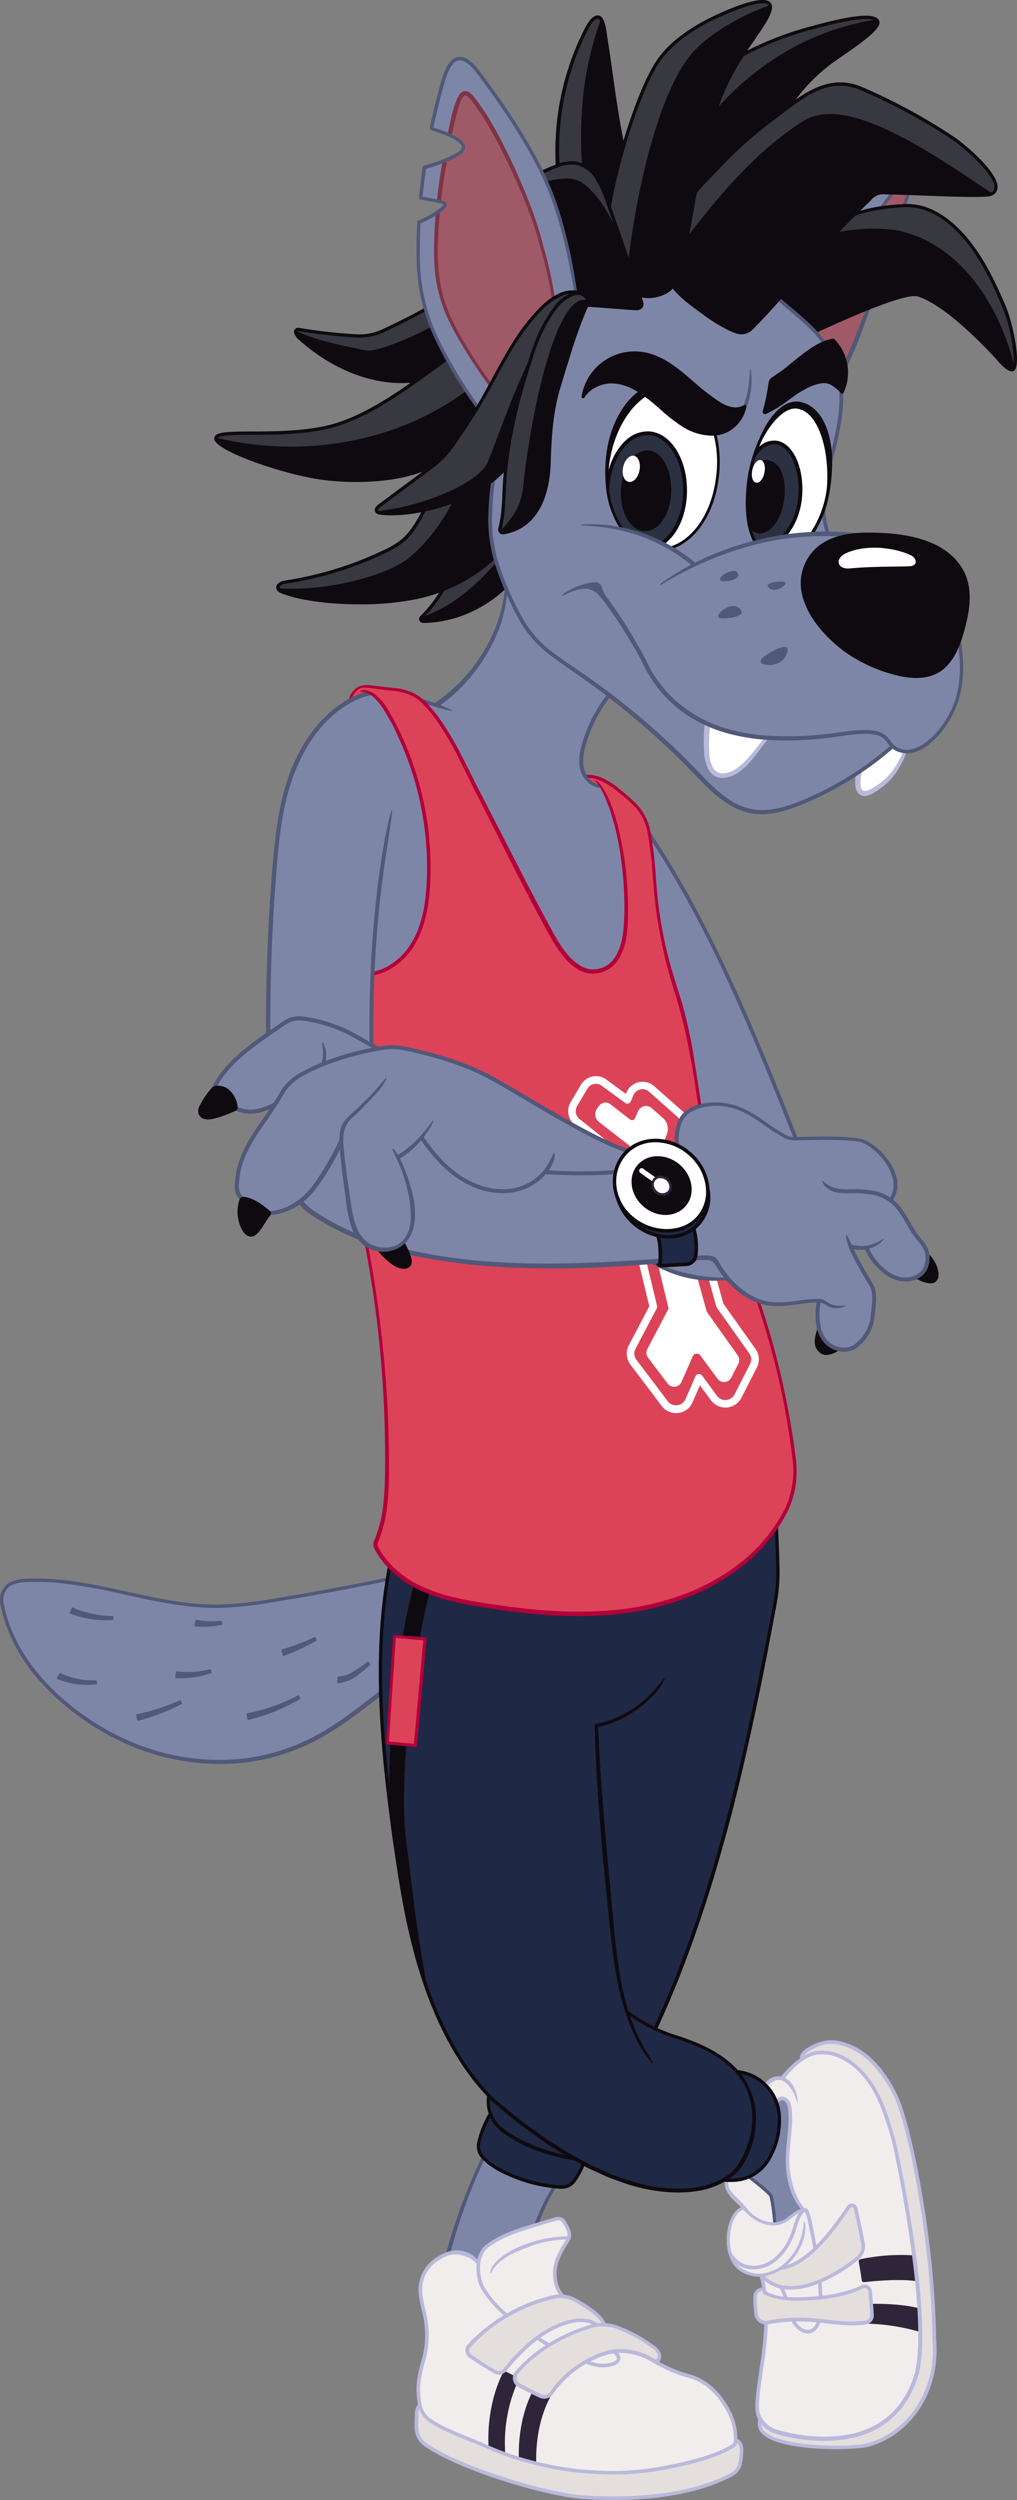 <?xml version="1.0" encoding="UTF-8"?> <svg xmlns="http://www.w3.org/2000/svg" xmlns:xlink="http://www.w3.org/1999/xlink" viewBox="0 0 400.87 984.54"><rect x="0" y="0" width="400.87" height="984.54" fill="#808080" stroke="none"/> <defs> <style>.cls-1{fill:none;}.cls-2{fill:#a05a67;}.cls-3{fill:#383841;}.cls-4{fill:#0e0a0f;}.cls-5{fill:#7e86a8;}.cls-6{fill:#1f2844;}.cls-7{fill:#dc4359;}.cls-8{fill:#fff;}.cls-9{clip-path:url(#clip-path);}.cls-10{fill:#2b3141;}.cls-11{clip-path:url(#clip-path-2);}.cls-12{fill:#f0edec;}.cls-13{fill:#2f253a;}.cls-14{fill:#e4dfdd;}.cls-15{fill:#515878;}.cls-16{fill:#bab9dc;}.cls-17{fill:#b20039;}.cls-18{fill:#7f3446;}</style> <clipPath id="clip-path"> <path class="cls-1" d="M326.75,191.27a41.67,41.67,0,0,1-6.83,19.08c-7.41.21-16.55,2-22.15,3.17-2.91-4.92-3.76-12.77-2.74-22.67,1.64-16,11.09-32.86,20-31.25S328.39,175.26,326.75,191.27Z"></path> </clipPath> <clipPath id="clip-path-2"> <path class="cls-1" d="M282.78,188.08c-1.77,14.43-9.43,25.06-18.58,27.74-2.81-2.22-14-6.35-18.86-7.34-4.75-6.55-7.16-16.48-5.83-27.34,2.21-18,13.69-31.07,25.66-29.27S285,170.11,282.78,188.08Z"></path> </clipPath> </defs> <g id="Слой_2" data-name="Слой 2"> <g id="Слой_1-2" data-name="Слой 1"> <g id="Color"> <path class="cls-2" d="M355.39,71.34a253.53,253.53,0,0,0-34.94,58.17l12.87,13.83c9.51-22.3,22.63-61,25-68.24S355.39,71.34,355.39,71.34Z"></path> <path class="cls-3" d="M308.91,45.64c4.52-8.77,11.15-15.46,18.9-21.41,2.63-2,19.18-12.36,18.22-15.59C344.64,4,324.31,9.83,321,10.7a128.81,128.81,0,0,0-28.61,11.07A166.22,166.22,0,0,0,263.28,45.1C249.28,59.35,239,95.6,239,95.6l42,13.25Z"></path> <path class="cls-4" d="M345.39,7.75c-46.68,6.89-82.46,47-91.43,92.56L281,108.85l27.88-63.21c4.52-8.77,11.15-15.46,18.9-21.41,2.63-2,19.18-12.36,18.22-15.59A1.77,1.77,0,0,0,345.39,7.75Z"></path> <path class="cls-3" d="M247.25,65.65c-4.47-19.3-5.84-34.15-8.72-52.3-.29-1.79-.79-6.07-2.52-6.57-2.1-.61-4.27,3.37-5.23,5.32A104.58,104.58,0,0,0,220,65.35s.56,42.25,9.56,46,25.75-3.5,25.5-4.5S247.25,65.65,247.25,65.65Z"></path> <path class="cls-4" d="M255,106.85c-.25-1-7.78-41.2-7.78-41.2-4.47-19.3-5.84-34.15-8.72-52.3-.23-1.41-.59-4.36-1.58-5.8-12.56,33.2-8.49,70.85,1,104.77C246.3,111.65,255.21,107.58,255,106.85Z"></path> <path class="cls-3" d="M169.6,120.82q-9.12,5-18.56,9.43a21.74,21.74,0,0,1-10.47,2,217.79,217.79,0,0,1-22.94-2.57.94.94,0,0,0-1.09,1.11,4.91,4.91,0,0,0,1.65,2.42c10.37,9.27,23.41,16.07,37.3,16.9a49,49,0,0,0,10.06-.44,144.59,144.59,0,0,0,24.23-1.6c13-2-9.75-32-9.75-32Z"></path> <path class="cls-4" d="M146.25,138a6.56,6.56,0,0,1-2.21-.07c-8.09-1.6-19.65-3.8-27.41-7.7a.93.93,0,0,0-.09.62,4.91,4.91,0,0,0,1.65,2.42c10.37,9.27,23.41,16.07,37.3,16.9a49,49,0,0,0,10.06-.44,144.59,144.59,0,0,0,24.23-1.6c9.69-1.49-.48-18.53-6.29-27.11C171.23,128.72,154.71,136.78,146.25,138Z"></path> <path class="cls-3" d="M175.28,180.1c-11,9.19-32.27,9.89-45.74,8.52-17.26-1.77-45.51-12.27-44.42-16.19s28.66.67,47.44-5.15c16.28-5,31.85-17.75,45.67-27.48l25.8-22-2,33s2,1.5-8.25,13S175.28,180.1,175.28,180.1Z"></path> <path class="cls-4" d="M202,150.85l1-15.9c-26.75,35.1-75.07,47.83-117.83,37.42,0,0,0,0,0,.06-1.09,3.92,27.16,14.42,44.42,16.19,13.47,1.37,34.74.67,45.74-8.52,0,0,8.25-4.75,18.5-16.25S202,150.85,202,150.85Z"></path> <path class="cls-3" d="M193.45,211.35a134.24,134.24,0,0,0-16.06,17.26c-4.75,6.26-9,12.06-11.26,14.5a.73.73,0,0,0,.43,1.23c9.46,1.16,27.5-6.83,32.55-13.33C197.31,227.59,192.61,212.69,193.45,211.35Z"></path> <path class="cls-4" d="M166.23,243l-.1.11a.73.73,0,0,0,.43,1.23c9.46,1.16,27.5-6.83,32.55-13.33a72.9,72.9,0,0,1-3.49-9.53C187.56,230.75,177.69,239.32,166.23,243Z"></path> <path class="cls-5" d="M86.29,632.56c-25.45.36-50-11.35-75.47-10.2A15.61,15.61,0,0,0,4,623.83,7.43,7.43,0,0,0,.8,631.51C5.12,654.94,25.12,673.59,45.54,684c22,11.22,48.19,13.57,71.29,4.2,13.42-5.45,22.78-13.35,35.41-22.9L155,621.45q-23.57,5-47.34,8.8A148.17,148.17,0,0,1,86.29,632.56Z"></path> <path class="cls-5" d="M175.28,894.18l14.31,1.48,20.89-15.85a68.34,68.34,0,0,1,11-22.83l-30.13-8.93C184.82,861.63,178.13,879.39,175.28,894.18Z"></path> <path class="cls-5" d="M376.1,242.77s-4-23.24-17.65-28.69-32-3.64-32-3.64c-3.52-9.44-1.44-20,1.09-29.7s4.93-19.73,3.7-29.72c-1.1-9-5.53-16-10.81-21.51,3.9-8.2,9.83-21.5,18.83-35.66C347.16,81.44,360,65.51,360,65.51h0a72.92,72.92,0,0,0-50.33,16.27L276.18,109c-4.26-.69-8.86-1.24-13.76-1.56-26.46-1.71-35.66,7.06-35.66,7.06a200.12,200.12,0,0,0-6-28.13,121.79,121.79,0,0,0-10.48-25.13A281,281,0,0,0,189,29.08c-6.53-8.9-11.26-8-14.27,2.59-1.63,5.69-3.28,12.07-4.72,19,6.55,1.87,17.35,6.12,10.42,10.07a58.66,58.66,0,0,1-13,5.13.28.28,0,0,0-.21.23q-.84,5.69-1.43,11.64a.28.28,0,0,0,.24.3q3,.4,5.93,1.08c3.41.79,5,1.16,1.72,3.61a38.78,38.78,0,0,1-8.62,4.79c-.25,4.68-.35,9.45-.26,14.28A77.06,77.06,0,0,0,172,133.08a172.43,172.43,0,0,0,18.48,30.19l4.82,20.58a117,117,0,0,0-2,18.37,59.81,59.81,0,0,0,2.7,20.07q1.56,4.88,3.58,9.6c-1.17,17.71-12.8,35.9-27.64,45.85-.95-.31-10.65-3.26-11.6-3.56l-11.83-1.83c-2.3.84-10.81,3.7-12.86,5-10.27,6.67-17.21,17.59-21.2,29.17-3.88,11.27-5.2,23.25-6.16,35.14q-2.64,32.71-2.5,65.56c-8.55,6-16.18,12.21-21.35,21.15,0,0,.15,1.39,2,4.19s6.64,4,6.64,4c4.9,2.16,9.33,1.26,13.85-.9.05.47.11.94.16,1.42-1.35,2-2.75,4-4.11,6-4.27,6.21-8.34,12.9-9.26,20.38-.42,3.43-1,6.31,1.66,8.57,0,0,4.76,4.33,6.63,4.95a18.47,18.47,0,0,0,3.77.8,21,21,0,0,0,12.74-4.88,19.83,19.83,0,0,0,4.46,4.21,97.4,97.4,0,0,0,18.35,9.69,11.47,11.47,0,0,0,8.54,5.24,12.34,12.34,0,0,0,5.64-.45c30.9,8.52,67.92,7.77,101.07,5.33A55.66,55.66,0,0,0,287,503.6c3.68,4.22,8.42,7.74,13.6,9.21,7.4,2.11,14.46-.73,22.11-.63l-.1,1c-3.33,19.33,9.87,20,14,17.33A16.64,16.64,0,0,0,344,518.18c.27-3.28,1-7,.23-10.17a7.6,7.6,0,0,0-.9-2.16,163,163,0,0,1-7.56-14.53l5.92.26c2.09,5.11,6.36,9.88,11.59,11.64,6.77,2.29,13.48-1.65,12.32-9.4-.49-3.25-3.08-5.27-4.94-8-2.39-3.48-4.2-7.65-7-10.83a16.22,16.22,0,0,0-2.64-2.4c6.68-9.29-6.07-22.76-12.41-23.64-8.61-1.2-17.88-.59-25.56-.54a7.19,7.19,0,0,1-1.91-.23l2.48-.12c-16.23-40.79-33.36-83.41-57.82-119.87,0,0-11.17-14.37-23.83-20.71-4.15-2.07-2.61-11.61-1.75-14.6a56.41,56.41,0,0,1,9.87-19.19,296.41,296.41,0,0,1,33.84,30.08c6.38,6.61,13.11,13.9,22.13,15.63,6.87,1.33,13.92-.86,20.39-3.54a129.36,129.36,0,0,0,35.43-22C353.05,295,354.73,296,358,296c8.3-.51,17.32-12.17,19.79-22.31S378.69,252.88,376.1,242.77Z"></path> <path class="cls-5" d="M302,826.36l-7.94,30s9,6.38,9.65,7.93,2,14.17,2,14.17,13.38,4.67,15.4-7.47-1.71-42.34-4-45.45S302,826.36,302,826.36Z"></path> <path class="cls-6" d="M290.45,815.85c-6.36-7.21-16.14-11.26-25.46-14.14a52,52,0,0,1-6.71-2.67c23.46-50.7,35.35-105.88,45.94-160.74.57-2.95,1.14-5.91,1.61-8.88a65.6,65.6,0,0,0,.78-11.54q-.17-9.36-.74-18.69l-151.79,15c-7.41,36-3.51,75.7,1.7,112.12,2.75,19.21,5.45,35.89,11.59,54.3,5.51,16.51,14,33,25.21,44.53,0,.3-.05.59-.05.92,0,2.81-.11,4.63.54,6.78a39.44,39.44,0,0,0-4.34,10.79,6.28,6.28,0,0,0,1.49,5.77c3.35,3.67,8.21,6,13,7.91a57.3,57.3,0,0,0,18,3.93,5.94,5.94,0,0,0,5.23-2.61,29.94,29.94,0,0,0,3.45-6.45L230,852c28.9,15.18,47.44,11.19,55.33,6.52a30.55,30.55,0,0,0,4.38,0,16.74,16.74,0,0,0,13-7.73A29.75,29.75,0,0,0,307.19,834,18.51,18.51,0,0,0,290.45,815.85Zm-33.52-17.47a66.37,66.37,0,0,1-10.15-6.28Z"></path> <path class="cls-7" d="M276,436.18c-2-13.25-4.45-30.48-8.67-43.67-.7-2.17-1.34-4.23-1.94-6.24L259,356.18c-1.18-9.23-1.23-19.8-3.3-29.35a20.54,20.54,0,0,0-6.05-10.62q-3-2.76-6.12-5.25a25.84,25.84,0,0,0-8.31-4.73l-4.57-.59a12.48,12.48,0,0,0,6.16,4.15c7.46,11.28,11.31,37.87,9.83,55.8-.57,6.92-2.9,15.43-10.83,16.86-9.14,1.64-15.28-8.89-19.15-15.94-10.24-18.65-18-34.66-28.21-54.41-5.62-10.84-11.92-26-21.25-35.38a17.53,17.53,0,0,0-10.46-5l-9.91-1.17a10.7,10.7,0,0,0-5.37.29c-.93.4-3.17,2.62-3.17,4.63a65.39,65.39,0,0,1,8.09-2.31c2.5,1.46,4.53,4.21,6,6.8a122.13,122.13,0,0,1,16.4,68.62c-.45,7.45-1.65,15-5.15,21.6s-9.64,12.1-17,13.34l-.14,28.19,3,1.21s2.21-1.41,8.45-.4,24.75,6.64,30.59,9.45,54.73,31.4,58.56,31.2c4.62-3.63,15.49-6,21.13-1.61-1-3.63-2.22-9.06.8-11.88A15.06,15.06,0,0,1,276,436.18Z"></path> <path class="cls-7" d="M144.48,490.2A452.37,452.37,0,0,1,152.53,580c-.1,9.19-.67,18.91-4.32,27.15a2.6,2.6,0,0,0,0,2.26,35.89,35.89,0,0,0,14.25,14.37c8.65,4.92,18.63,6.88,28.46,8.44,18.18,2.88,36.72,4.64,55,2.28s36.32-9.07,49.94-21.44a65.83,65.83,0,0,0,13-16.3,35.48,35.48,0,0,0,4.24-21.7,316.78,316.78,0,0,0-14.48-62.94c-10.06-4.23-17.22-15.53-17.71-16.91l-50.71,3.22c-35.82,2.42-69.43-5.83-69.43-5.83s2,4.75-.6,6.24C156.35,501,149.82,492,149.82,492Z"></path> <path class="cls-8" d="M297.79,531.22l-12.64-17.78-2.72-9.84h-3.11l3,10.9a1.47,1.47,0,0,0,.23.47l12.78,18a4.06,4.06,0,0,1,.31,4.23l-6.1,11.94a4.09,4.09,0,0,1-6.93.56l-5.88-8a1.51,1.51,0,0,0-2.59.29l-3.93,9a4.08,4.08,0,0,1-7,.83l-12.34-16.3a4.11,4.11,0,0,1-.36-4.38l8.35-15.85a1.54,1.54,0,0,0,.13-1l-4.17-17.33-3,.38,4.12,17.1-8.08,15.35a7.11,7.11,0,0,0,.62,7.59l12.34,16.3a7,7,0,0,0,5.63,2.82,8.43,8.43,0,0,0,.86-.05A7,7,0,0,0,273,552.2l2.89-6.62,4.35,5.89a7.1,7.1,0,0,0,12-1l6.09-11.93A7.07,7.07,0,0,0,297.79,531.22Z"></path> <path class="cls-8" d="M228.36,440.61a3.9,3.9,0,0,1-.9-5l4.08-6.87a3.82,3.82,0,0,1,2.56-1.83,4.34,4.34,0,0,1,.8-.08,3.89,3.89,0,0,1,2.28.75l9.21,6.75a1.5,1.5,0,0,0,1.28.24,1.54,1.54,0,0,0,1-.86l1-2.42a3.9,3.9,0,0,1,2.73-2.26,3.84,3.84,0,0,1,3.42.89l11.23,9.93a3.77,3.77,0,0,1,1.08,1.63l1.87-2.8a7,7,0,0,0-1-1.08l-11.23-9.93A6.9,6.9,0,0,0,247,430.08l-.3.7-7.7-5.64a6.88,6.88,0,0,0-10,2.05l-4.08,6.87a6.92,6.92,0,0,0,1.6,8.89l2.64,2.12,11.22,5.19Z"></path> <path class="cls-8" d="M248.32,452.1a10.59,10.59,0,0,1,5.88-2.16,24.47,24.47,0,0,1,7.5,0l1.24-3.55a5.61,5.61,0,0,0-1.59-6.05l-4.44-3.93a3.42,3.42,0,0,0-5.4,1.2l-1.2,2.78a1.27,1.27,0,0,1-1.93.5l-7.75-6a3.19,3.19,0,0,0-4.54.64l-.71,1a3.88,3.88,0,0,0,.75,5.35l12,9.31Z"></path> <path class="cls-8" d="M290.79,533.75l-12.21-17.18-3.69-13.33c-3.56-1-7.27-1.39-10.82-2.49a15.48,15.48,0,0,1-4.53-2l4,16.62-8.37,15.9a3.19,3.19,0,0,0,.28,3.42l7.71,10.18a3.2,3.2,0,0,0,5.48-.65l4.41-10.09a1.74,1.74,0,0,1,3-.34l6.77,9.17a3.2,3.2,0,0,0,5.43-.44l2.77-5.44A3.19,3.19,0,0,0,290.79,533.75Z"></path> <path class="cls-5" d="M257.18,496.28l-1.54.12a55.65,55.65,0,0,0,31.29,7.21c-1.64-2.27-5.52-7.5-6.75-8.16S262.34,495.9,257.18,496.28Z"></path> <path class="cls-4" d="M318.81,220.68c-7.71,13.5,4.53,28.29,15.07,35.75a59,59,0,0,0,19.21,8.71c6.52,1.71,14.14,2.06,19.29-3,4.5-4.46,6.51-11.58,7.92-17.57,1.56-6.61,2-14-1.55-20.07-5.7-9.7-17.8-13-29.5-13.7C338.51,210.06,324.81,210.19,318.81,220.68Z"></path> <path class="cls-8" d="M356.61,296.18c-2,5.05-5,10-9.53,13.17-1.71,1.21-5.34,4-7.43,2.85-2.32-1.33-1.41-6.31-1-8.35l13.25-10Z"></path> <path class="cls-8" d="M302.28,290.51c-4,4.79-9.72,14.3-16.73,14.94-9.28.84-6.86-14.79-6.58-20a46.21,46.21,0,0,0,11.55,3.74C296.64,290.18,302.28,290.51,302.28,290.51Z"></path> <g class="cls-9"> <path class="cls-8" d="M326.75,191.27c-1.64,16-12.32,29.43-21.22,27.83s-12.14-12.24-10.5-28.25S306.12,158,315,159.6,328.39,175.26,326.75,191.27Z"></path> <path class="cls-10" d="M315.35,195.79c-1.1,11-8.33,19.5-14.57,18.56s-9.1-11.22-8-22.22,7.06-19.15,13.3-18.21S316.45,184.79,315.35,195.79Z"></path> <path class="cls-4" d="M301.74,215.57a7.59,7.59,0,0,1-1.07-.08c-7.08-1.07-9.7-12.39-8.64-23,.74-7.33,3.7-13.83,7.73-17a8.32,8.32,0,0,1,6.43-1.92c6.62,1,11.06,11.17,9.91,22.68h0c-.71,7-3.91,13.53-8.37,17A9.87,9.87,0,0,1,301.74,215.57ZM305.11,175a7.24,7.24,0,0,0-4.43,1.68c-3.72,2.89-6.46,9-7.15,15.93-1.15,11.39,2,20.59,7.36,21.4a7.89,7.89,0,0,0,5.92-1.94c4.14-3.23,7.13-9.34,7.79-15.95h0c1.06-10.55-2.89-20.19-8.63-21.06A6.22,6.22,0,0,0,305.11,175Z"></path> <path class="cls-4" d="M309,197.4c-1.14,8.09-6.22,13.35-10.24,12.6s-6.39-6.91-5.25-15,4.3-14.65,9.25-13.75C308.28,182.25,310.16,189.31,309,197.4Z"></path> <path class="cls-8" d="M301.22,186.56c-.62,2.46-2.12,3.93-3.4,3.47s-1.84-2.74-1.21-5.2,2.16-4.07,3.44-3.6S301.85,184.11,301.22,186.56Z"></path> </g> <g class="cls-11"> <path class="cls-8" d="M282.78,188.08c-2.2,18-13.53,30-25.49,28.23s-20-17.21-17.78-35.17,13.69-31.07,25.66-29.27S285,170.11,282.78,188.08Z"></path> <path class="cls-10" d="M269.93,195.2c-.77,12.65-8.16,21.56-16.6,20.82s-14.69-11.17-13.92-23.81,8.23-22.3,16.67-21.55S270.7,182.56,269.93,195.2Z"></path> <path class="cls-4" d="M254.32,216.81c-.35,0-.7,0-1,0-9-.8-15.4-11.61-14.61-24.61.48-7.86,3.55-14.95,8.21-19a12.45,12.45,0,0,1,9.27-3.28c8.82.78,15.34,12.15,14.54,25.34l-.75-.05.75.05c-.47,7.67-3.33,14.31-7.85,18.2A13,13,0,0,1,254.32,216.81Zm.85-45.44a11.18,11.18,0,0,0-7.32,3c-4.36,3.76-7.24,10.46-7.69,17.92-.73,12,5.21,22.31,13.24,23a11.31,11.31,0,0,0,8.45-3c4.22-3.63,6.89-9.88,7.33-17.15.76-12.39-5.15-23-13.17-23.75A7.87,7.87,0,0,0,255.17,171.37Z"></path> <path class="cls-4" d="M264.55,194.49c-.56,8.85-5.4,15.12-10.86,14.64s-9.47-7.73-8.91-16.58,5.45-15.64,10.91-15.16S265.11,185.64,264.55,194.49Z"></path> <path class="cls-8" d="M252,185.58c-.68,2.85-2.6,4.61-4.35,4.15s-2.64-3-2-5.88,2.64-4.77,4.39-4.31S252.67,182.74,252,185.58Z"></path> </g> <path class="cls-4" d="M292.28,160.68a6.36,6.36,0,0,0,1.23-.6,13.38,13.38,0,0,1-8.17,10c-5.17,1.94-11.09.36-15.82-2.49s-8.63-6.86-12.92-10.35-9.26-6.53-14.77-6.87c-4.66-.29-9.69,1.92-12,5.84a20.55,20.55,0,0,1,23-17c11.88,1.62,19.76,12.8,29.86,19.26,2.31,1.47,4.91,2.75,7.63,2.6A6.45,6.45,0,0,0,292.28,160.68Z"></path> <path class="cls-4" d="M303.55,150.94a75.1,75.1,0,0,1-2.28,11.14.29.29,0,0,0,.38.35c4.07-1.7,7.6-4.62,11.25-7.17,3.31-2.31,7.06-4.42,11-5a6.41,6.41,0,0,1,4.25.89,15.44,15.44,0,0,1,3.8,3.22A18.17,18.17,0,0,0,328.42,134c-6.43.89-13,7.15-19.07,11.89-1.17.92-3.42,2.43-4.71,3.28A2.45,2.45,0,0,0,303.55,150.94Z"></path> <path class="cls-3" d="M195,219.35a65.4,65.4,0,0,1-31.95,16.14c-14.49,2.95-39.3,2.61-52.19-2.56a2.14,2.14,0,0,1-1.31-1.25c-.42-1.38,1.47-2.24,2.9-2.45a138.58,138.58,0,0,0,39.11-12,33.91,33.91,0,0,0,6.8-4c4.13-3.35,6.68-8.21,9.12-12.92l13.77-20.67,14.25-13.25s-2.25,31-2.25,37.75A91.28,91.28,0,0,0,195,219.35Z"></path> <path class="cls-4" d="M197.45,165.73l-10.92,8.54c-3,15.33-11,33.58-25.5,45.58-7.1,5.88-30.25,13.25-51.45,11.83.26.39.12,1.32.56,1.5,12.89,5.17,37.7,5.51,52.19,2.56a68.73,68.73,0,0,0,32.75-16.57,82.34,82.34,0,0,1-1.78-14.84C193.3,197.58,197.45,165.73,197.45,165.73Z"></path> <path class="cls-3" d="M252.65,118.18q-6.43-19.82-13.46-39.43a35.93,35.93,0,0,0-4.31-9.19c-2-2.75-4.91-5-8.28-5.41a16.37,16.37,0,0,0-7.49,1.35A45,45,0,0,0,214,68.1a141.85,141.85,0,0,1,8.75,25.25,136.51,136.51,0,0,1,4,27.25c6.42.48,16.82.44,23.24.93a3,3,0,0,0,2.61-.66C253.21,120.13,252.94,119.07,252.65,118.18Z"></path> <path class="cls-4" d="M252.65,118.18q-3-9.14-6.06-18.22c-4.06-12.11-9-21-15.31-26.61-4.33-3.85-8.75-3.5-15.78-1.94a151.13,151.13,0,0,1,7.28,21.94,136.51,136.51,0,0,1,4,27.25c6.42.48,16.82.44,23.24.93a3,3,0,0,0,2.61-.66C253.21,120.13,252.94,119.07,252.65,118.18Z"></path> <path class="cls-3" d="M383.4,97.44a54,54,0,0,0-7.93-8.81c-5.57-4.92-11.83-8.09-19.39-7.65-7.28.42-15.45,1.43-22.1,4.56,0,0-35.7,15.31-42.45,20.06,4.17,2.08,23.62,19.28,30,24.94,8.42-3.83,35.1-16.14,40.57-14.38,10.7,3.44,25.71,19.07,30.24,23.89,1.65,1.76,3.73,4.66,6.08,5.5,3.78,1.35,1.13-16.2-2.82-25.38C392.24,112.41,388.46,104.39,383.4,97.44Z"></path> <path class="cls-4" d="M354.28,90.85c-16-2.67-31.23,1.78-46.36,6.31-7.26,3.39-13.86,6.66-16.39,8.44,4.17,2.08,23.62,19.28,30,24.94,8.42-3.83,35.1-16.14,40.57-14.38,10.7,3.44,25.71,19.07,30.24,23.89,1.65,1.76,3.73,4.66,6.08,5.5.69.25,1.16-.14,1.46-1C394.22,120.67,378.78,96.29,354.28,90.85Z"></path> <path class="cls-3" d="M376.28,54.85A226.3,226.3,0,0,0,339.66,35c-13.67-5.88-23.92,3.52-34.76,11.6-11.42,8.52-32.21,30.88-41.37,41.79l1.06,23.45c3.15,4.45,7.66,7.73,12.09,10.92A65,65,0,0,0,288,129.77c.8.36,1.62.68,2.45,1a5.65,5.65,0,0,0,5.76-1.37c9.73-9.45,17.86-20.55,26.91-30.71,6.28-7,13-13.66,19.77-20.26a6.69,6.69,0,0,1,6.25-2.45c11.26.11,33.48,1.52,40.48.78a3.47,3.47,0,0,0,2.12-1C396.45,70.93,379.41,57,376.28,54.85Z"></path> <path class="cls-4" d="M316.78,47.6c-21.16,13.18-38.52,35.62-52.62,54.72l.43,9.48c3.15,4.45,7.66,7.73,12.09,10.92A65,65,0,0,0,288,129.77c.8.36,1.62.68,2.45,1a5.65,5.65,0,0,0,5.76-1.37c9.73-9.45,17.86-20.55,26.91-30.71,6.28-7,13-13.66,19.77-20.26a6.69,6.69,0,0,1,6.25-2.45c11.26.11,33.48,1.52,40.48.78a3.7,3.7,0,0,0,1.55-.52C367.92,60.74,334,36.85,316.78,47.6Z"></path> <path class="cls-3" d="M293.84,2a113.07,113.07,0,0,0-15.22,6.39c-7.51,3.95-15.3,9.49-19.84,16.71-7.21,11.46-15.33,37.27-18.68,56.72,2.51,6.55,9.29,25.19,12,34.74,3.69.59,8.7-.39,11.38-2.23a5.23,5.23,0,0,0,1.94-2.46c6.54-16.66,7.73-35.58,12-52.74,2.58-10.28,5.69-20.3,10.62-29.72,6.7-12.81,18-24.53,15.16-27.93C302,0,298.16.63,293.84,2Z"></path> <path class="cls-4" d="M247.66,102.74c1.76,5.15,3.41,10.16,4.46,13.82,3.69.59,8.7-.39,11.38-2.23a5.23,5.23,0,0,0,1.94-2.46c6.54-16.66,7.73-35.58,12-52.74,2.58-10.28,5.69-20.3,10.62-29.72,6.36-12.16,16.82-23.33,15.47-27.34-11.27,3.78-25.74,12-32.27,20.78C257.78,41.1,250.28,80.6,247.66,102.74Z"></path> <path class="cls-3" d="M220.78,116.09a24.58,24.58,0,0,0-7.16,5.16c-11.27,11-17.37,26-25.53,39.47-2.55,4.21-5.32,8.28-8.09,12.35a50,50,0,0,1-5.49,7.12,49.32,49.32,0,0,1-5.87,4.82l-19.1,14.16c-.66.49-1.4,1.2-1.17,2s1.33.91,2.19,1c16,1.45,40.22-6.8,49.47-18.8l29.39-67.77A11.67,11.67,0,0,0,220.78,116.09Z"></path> <path class="cls-4" d="M226,115c-17.18,18.22-26.94,50.37-33.69,66.87-3.55,8.66-26.83,17.9-43.85,19.43.31.71,1.32.8,2.13.87,16,1.45,40.22-6.8,49.47-18.8l29.39-67.77A9.91,9.91,0,0,0,226,115Z"></path> <path class="cls-3" d="M227.53,115.45c-2.39.23-6,2.54-7.5,4.4-7.41,9.1-9.81,18-13.25,29.25-3.83,12.48-7,27.2-7.84,40.22-.41,6.34-.27,12.84-1.91,18.92a1.25,1.25,0,0,0,1.4,1.55c13.36-2.16,17.63-15,18-27.8.29-9.72.87-19.57,3.65-28.88,1.18-4,3.19-10.56,4.44-14.51a180.59,180.59,0,0,1,7.18-19.39C232,117.22,229.69,115.24,227.53,115.45Z"></path> <path class="cls-4" d="M206.23,191.56a25.37,25.37,0,0,1-4.93,12.76,47.44,47.44,0,0,1-4.17,4.79,1.24,1.24,0,0,0,1.3.68c13.36-2.16,17.63-15,18-27.8.29-9.72.87-19.57,3.65-28.88,1.18-4,3.19-10.56,4.44-14.51a180.59,180.59,0,0,1,7.18-19.39,2.37,2.37,0,0,0,0-.88C219.68,114.08,209.39,161.3,206.23,191.56Z"></path> <path class="cls-2" d="M213.18,95.6c-4.4-17.42-17.81-44.37-23.67-52.42-4.92-6.89-7.33-11.33-10.66,3-.49,2.09-1,4.34-1.49,6.69,2.73.93,5.69,2.68,4.75,5.34-.84,2.36-3.9,3.73-6.7,4.57-.91,5.12-1.73,10.6-2.36,16.28,1.28,0,2.67.27,2.47,1.63-.13.82-1.05,1.4-1.68,1.81-.39.25-.8.48-1.21.7a171,171,0,0,0-.76,18.63,58.17,58.17,0,0,0,5.37,23.64c3.84,8.26,10.86,19.11,16.27,26.38,0,0,7-15.25,14-23.75s10.65-10.59,10.65-10.59A161.55,161.55,0,0,0,213.18,95.6Z"></path> <path class="cls-12" d="M273.72,936.31c-1.58-.61-3.24-1-4.86-1.5a60,60,0,0,1-10.41-4.74,1.05,1.05,0,0,1-.24.06s-.23-.32.24-.06a2.43,2.43,0,0,0,1.43-3.07,6.4,6.4,0,0,0-2.68-3A57.25,57.25,0,0,0,243,916.37c-3.19-1.08-4.76-1.63-8-.71-.09,0-12.57-10.94-12.57-10.94-3.4-2.69-4.35-8.55-3.33-12.77.85-3.54,2.76-6.69,4.74-9.77a4.06,4.06,0,0,0,.29-3.81,20.45,20.45,0,0,0-1.93-3.63,2.71,2.71,0,0,0-2.69-1c-4,1-8,2.36-11.88,3.59-5.63,1.78-10.48,3.52-15.32,7a9.84,9.84,0,0,0-3.66,7.18c-.16-.24-.31-.49-.48-.71a10.29,10.29,0,0,0-11.85-3.19,18.93,18.93,0,0,0-5.47,3.17,14.38,14.38,0,0,0-4.95,13.2c0,.14,0,.29.07.44.83,5.14,2.42,10.2,2.38,15.4,0,5.45-1.87,10.71-2.94,16a29.36,29.36,0,0,0,.2,11.41,9.59,9.59,0,0,0,4.13,6c6.38,4.2,14.49,6.78,20.85,9.62a124.32,124.32,0,0,0,37.72,10.17c12.53,1.15,21.8,1,34.12-1.38,6.58-1.26,19.76-4,26.62-8.64a2.09,2.09,0,0,0,1-1.59,22.19,22.19,0,0,0-1.87-10.25C285.14,944.8,280.34,938.84,273.72,936.31Z"></path> <path class="cls-12" d="M352,842.05c-1.84-6.23-3.71-12.52-6.81-18.24s-7.59-10.88-13.47-13.66a16.71,16.71,0,0,0-9.83-1.66c-5.24.87-10.1,5.65-13.34,9.86l0,.47a4.22,4.22,0,0,0-1.45-.35c-2.37,0-3.65.27-5,2.65l4.12,6.18c.41-.38,3.11-1.92,4.44.55,1.59,2.93-.37,16.51,0,25.57.24,11,6.21,16.68,6.21,16.68-1.09-.26-8,5.95-11.33,6-.88-3.6-.07-10.3-2.1-12-3-2.56-6-4.92-8.24-6.68-2.34,1.19-5.92,2.18-8.47,1.57a3.3,3.3,0,0,0,.32,3.34,25.85,25.85,0,0,0,3.42,4.3l2.94,2.9c-7,1.14-9.22,19.64-.92,24.61a13,13,0,0,0,7.66,1.89c4.44,17.81.25,32-1.37,47.54-.31,3-.57,6.1.69,8.8,1.36,2.94,4.33,4.87,7.45,5.74s44.2,12.53,54.7-23.6C367,910.22,353.15,846,352,842.05Z"></path> <path class="cls-13" d="M204.69,936.61l-6-3c-4.49,8.27-6.67,19.68-6.12,29.75l6.58,2.77A59.63,59.63,0,0,1,204.69,936.61Z"></path> <path class="cls-13" d="M217.11,943.55l-2-1.12-4.6-1.71c-4.46,8-6.26,18.14-6,27.38l6.85,1.93C211.12,961.1,212.81,951.44,217.11,943.55Z"></path> <path class="cls-13" d="M343,907.27c.05,2.35.62,4.33-.42,7-.2.51-.66.81-.12.84a80.91,80.91,0,0,1,20.17,3.25l-.48-9.35C356.18,907.46,348.79,907.24,343,907.27Z"></path> <path class="cls-13" d="M338.48,890.73c.46,2.43.86,4.85,1.19,7.28a.86.86,0,0,0,.95.74c6-.68,15.08-1.3,20.91-.35l-1.25-10.18a76.55,76.55,0,0,0-21.16,1.51A.86.86,0,0,0,338.48,890.73Z"></path> <path class="cls-14" d="M164.6,958.55a8.68,8.68,0,0,1-.44-2.54c0-1.69,0-3.39.07-5.08a7.71,7.71,0,0,1,1.28-3.44,10,10,0,0,0,4.2,5.82c6.38,4.2,14.49,6.78,20.85,9.62a124.32,124.32,0,0,0,37.72,10.17c12.53,1.15,21.8,1,34.12-1.38,6.58-1.26,19.76-4,26.62-8.64a2.09,2.09,0,0,0,1-1.59c0-.11,0-.22,0-.32a2.33,2.33,0,0,1,1.89,1.48,6.28,6.28,0,0,1,.38,2.44,27.19,27.19,0,0,1-.46,4.66,6.58,6.58,0,0,1-3.37,4.74c-17.45,9.36-41.7,10.1-58.77,8.93-13.26-.92-47-10.48-61.81-20.54A8.42,8.42,0,0,1,164.6,958.55Z"></path> <path class="cls-14" d="M203.93,934.06l-.25.3a3.29,3.29,0,0,0,1,5c2.81,1.47,5.63,2.88,8.35,4.17a3.59,3.59,0,0,0,4.47-1.24A39.25,39.25,0,0,1,231.14,930c6.29-3.49,10.79-4.46,15.31-4.11a24.68,24.68,0,0,1,10.61,3.4l1.42.81a2.47,2.47,0,0,0,1.4-3.09,6.4,6.4,0,0,0-2.68-3A57.25,57.25,0,0,0,243,916.37a16.62,16.62,0,0,0-9.87-.26C221.8,919.31,210.92,925.87,203.93,934.06Z"></path> <path class="cls-14" d="M226.5,905.75a12.13,12.13,0,0,0-8.4-1.15,65.23,65.23,0,0,0-33.22,19.17,2.72,2.72,0,0,0,.42,4.06c2.72,1.92,6.06,4,9.7,6.17a3.1,3.1,0,0,0,4-.73v0c6.49-8,14.31-15.54,24.16-18.57,4-1.25,8.82-1.58,12.21,1l2.66-.36C237,912.13,231.78,908.58,226.5,905.75Z"></path> <path class="cls-14" d="M301.27,958.27c7.54,6.63,35.79,6.17,41.28,4.51,16.12-4.85,27.48-21.18,25.73-41.31-.5-39.25-9.71-84.46-15-95.62-4.5-9.5-10.94-17.3-19.32-20.34a26.22,26.22,0,0,0-3-.88,14.7,14.7,0,0,0-9.94,1.26c-.78.38-1.54.8-2.28,1.23-1.45.85-3,2.19-2.71,3.86a14.92,14.92,0,0,1,5.83-2.49,16.71,16.71,0,0,1,9.83,1.66c5.88,2.78,10.36,8,13.47,13.66s5,12,6.81,18.24c1.17,4,15,68.17,9.55,92.42-10.5,36.13-51.59,24.47-54.7,23.6a11.61,11.61,0,0,1-7.24-5.31,5.3,5.3,0,0,0,1.28,5.13A4.83,4.83,0,0,0,301.27,958.27Z"></path> <path class="cls-14" d="M343,902.39a2.21,2.21,0,0,0-3.13-1.79c-7.18,3.5-15.6,4.48-23.69,4.77-5.35.19-10.42.34-14.85-2.65v-1.37a4.88,4.88,0,0,0-1.8.42,2.83,2.83,0,0,0-1.88,2.6,44.76,44.76,0,0,0,.42,6.94,3.91,3.91,0,0,0,4.64,3.29,64.6,64.6,0,0,1,16.13-1.07c4.55.27,9.06,1,13.61,1.31a40.47,40.47,0,0,0,8.87-.28,2.86,2.86,0,0,0,2.38-3C343.5,908.56,343.27,905.48,343,902.39Z"></path> <path class="cls-14" d="M340.17,883.54c-.89-4.72-1.89-9.38-2.94-13.9a1.5,1.5,0,0,0-2.71-.51c-7.06,10.58-17.25,23.61-27.49,24.2l-7,2.52c9.48,11.12,27.81,2,38.15-6.74A5.86,5.86,0,0,0,340.17,883.54Z"></path> <path class="cls-4" d="M161.52,736.07c-.41-3.57-.92-7.39-1.41-11.25-.23-1.94-.45-3.9-.6-5.88s-.2-4-.23-6.09c-.12-8.39.19-17.39.92-26.84s1.78-19.37,3.34-29.57c.75-5.11,1.68-10.27,2.67-15.5.94-4.69,2-9.41,3.16-14.14l-6.23-2.92c-1.35,5.3-2.5,10.57-3.52,15.78s-1.89,10.62-2.61,15.82c-1.49,10.4-2.43,20.49-3,30.12a269.83,269.83,0,0,0-.3,27.42c.08,2.12.19,4.31.44,6.41s.52,4.14.83,6.11q1,5.84,1.83,11.2a337.6,337.6,0,0,0,6.77,33.68c2.14,7.84,3.87,12,4.29,11.89s-.4-4.52-1.74-12.45S163.19,750.42,161.52,736.07Z"></path> <polygon class="cls-7" points="155.43 644.37 152.68 686.41 163.7 687.45 167.49 645.4 155.43 644.37"></polygon> <path class="cls-4" d="M322.56,524.23a12.43,12.43,0,0,0-.7,4.46,4.58,4.58,0,0,0,2.45,3.93c1.8.78,3.81-.12,5.54-1.11C326.42,530.13,323.65,527.83,322.56,524.23Z"></path> <path class="cls-4" d="M366,494.65c-.08,3.17-1.34,6.61-4.16,8.19l-.12.24C372.14,508.76,370.08,498.27,366,494.65Z"></path> <path class="cls-4" d="M86.47,439.2A53.45,53.45,0,0,0,93,436.56a9.42,9.42,0,0,0-3.72-7.32,6.51,6.51,0,0,0-4.93-.83A34,34,0,0,0,79.71,435c-.63,1.17-1.2,2.62-.57,3.79.84,1.56,3.09,1.5,4.82,1.09C84.74,439.73,85.59,439.48,86.47,439.2Z"></path> <path class="cls-4" d="M106.37,477.72c-3.32-3.05-7.83-6-11-5.72A14.34,14.34,0,0,0,96,483.91c.61,1.13,1.56,2.29,2.85,2.33C101.61,486.35,104.11,480.18,106.37,477.72Z"></path> <path class="cls-4" d="M159.08,489.94c-2.69,2.1-6.26,2.24-9.6,2.25,2,2.4,6.13,6.68,9.39,6.78C164.13,499.13,160.64,493.07,159.08,489.94Z"></path> <path class="cls-6" d="M278.86,467.88l-35.44,3.75a20.72,20.72,0,0,0,5.63,9.42,21.28,21.28,0,0,0,10.22,5.54c1.26,3.33,1.08,9.22.85,11.29a.5.5,0,0,0,.53.56l9.69-.52a4,4,0,0,0,3.9-3.51,26.36,26.36,0,0,0-.82-10.53l-.2,0a16.25,16.25,0,0,0,1.56-1.32A15.76,15.76,0,0,0,278.86,467.88Z"></path> <path class="cls-8" d="M272.75,455.14c7.6,7.37,8.4,18.62,1.79,25.13s-18.92,5.82-26.51-1.55-7.61-18.61-1-25.12S265.16,447.78,272.75,455.14Z"></path> <ellipse class="cls-4" cx="260.78" cy="466.93" rx="10.91" ry="12.46" transform="translate(-264.93 368.64) rotate(-50.23)"></ellipse> <ellipse class="cls-8" cx="260.78" cy="466.93" rx="3.27" ry="3.74" transform="translate(-264.93 368.64) rotate(-50.23)"></ellipse> <path class="cls-8" d="M260.13,467.13a1,1,0,0,1-.57-.18c-.25-.17-6.11-4.27-7.18-5.09a1,1,0,1,1,1.21-1.59c1,.79,7,5,7.11,5a1,1,0,0,1,.25,1.4A1,1,0,0,1,260.13,467.13Z"></path> <path class="cls-15" d="M301,258.68c-4.76,3.68,6,4.91,8.57-.07C313.48,251,303.57,256.65,301,258.68Z"></path> <path class="cls-15" d="M283.56,243.35c1.3.62,9.8-.28,8.72-2.59C289.74,235.3,281,242.13,283.56,243.35Z"></path> <path class="cls-15" d="M309.27,229.18c-1-.43-7.46.09-6.62,1.68C304.65,234.61,311.24,230,309.27,229.18Z"></path> <path class="cls-15" d="M284.52,226.85c-3.54,3.39,6.54,2.12,6.47-.29C290.9,223.35,286.14,225.29,284.52,226.85Z"></path> <path class="cls-15" d="M71.8,671a86.08,86.08,0,0,1-17.42,6.71c-.48.16-.7-2.58-.61-2.6a83.94,83.94,0,0,0,17.33-5.56C71.23,669.48,71.77,670.74,71.8,671Z"></path> <path class="cls-15" d="M83.41,658.86a37.1,37.1,0,0,1-14.17,2c-.39,0,.18-2.67.24-2.66a35.14,35.14,0,0,0,13.45-.89A4.84,4.84,0,0,1,83.41,658.86Z"></path> <path class="cls-15" d="M44.62,638a41.43,41.43,0,0,1-17.08-2.53c-.46-.13.94-2.5,1-2.47a39,39,0,0,0,16,3.39C44.7,636.41,44.69,637.78,44.62,638Z"></path> <path class="cls-15" d="M87.64,639.83a34.67,34.67,0,0,1-10.91.66c-.15,0-.06-.66.07-1.32.06-.34.14-.67.2-.92a2.56,2.56,0,0,1,.12-.41,31.94,31.94,0,0,0,10.24.4A6.53,6.53,0,0,1,87.64,639.83Z"></path> <path class="cls-15" d="M124.9,646.05a84.64,84.64,0,0,1-13.13,6.1c-.36.17-.89-2.52-.82-2.54a82.09,82.09,0,0,0,13.19-5C124.25,644.58,124.84,645.81,124.9,646.05Z"></path> <path class="cls-15" d="M38.22,663.32a32.38,32.38,0,0,1-15.7-2.07c-.43-.12,1-2.47,1.06-2.45a30.28,30.28,0,0,0,14.5,2.92A4.48,4.48,0,0,1,38.22,663.32Z"></path> <path class="cls-15" d="M118.43,669a75,75,0,0,1-20.56,8.34c-.58.18-.66-2.59-.56-2.61a73,73,0,0,0,20.33-7.13C117.8,667.53,118.4,668.76,118.43,669Z"></path> <path class="cls-15" d="M146.06,655.52a63.53,63.53,0,0,1-5.65,4.61,13.89,13.89,0,0,1-7.28,2.72c-.23,0-.23-.64-.17-1.32a8.67,8.67,0,0,1,.19-1.36,11.4,11.4,0,0,0,6.12-1.85,62.53,62.53,0,0,0,5.79-4.05C145.15,654.19,146,655.3,146.06,655.52Z"></path> </g> <g id="Contur"> <path class="cls-15" d="M285.91,504.23a53,53,0,0,1-5.73.13,50.22,50.22,0,0,1-9.21-1.1,51.17,51.17,0,0,1-8.8-2.91A52.49,52.49,0,0,1,257,497.8c-2.23-1.22-1.64-2.19.53-1,0,0,2.25,1.14,5.14,2.22a62.11,62.11,0,0,0,8.65,2.53,62.94,62.94,0,0,0,8.9,1.38c3.08.25,5.6.18,5.6.18C288.37,502.94,288.5,504.07,285.91,504.23Z"></path> <path class="cls-15" d="M346.41,82.18l1.89-.42c1.39-1.92,2.82-3.83,4.27-5.73l-1.69.07C349.36,78.11,347.86,80.14,346.41,82.18Z"></path> <path class="cls-15" d="M332.73,143.09l1.24,1.13a194,194,0,0,0,9.06-23.1l-1.64.64Q337.22,132.52,332.73,143.09Z"></path> <path class="cls-15" d="M357.32,76.27c-.5,1.57-1,3.15-1.5,4.73l1.39-.15c.48-1.49,1-3,1.43-4.48Z"></path> <path class="cls-4" d="M398.8,146.27a1.73,1.73,0,0,1-.62-.11c-2-.72-3.72-2.69-5.24-4.43-.38-.44-.75-.86-1.1-1.23-7.06-7.54-20.36-20.64-30-23.72-5.1-1.64-29.63,9.5-37.68,13.16l-2.57,1.15-1-1.06,3-1.28c15.38-7,33.65-14.81,38.62-13.21,9.88,3.18,23.36,16.44,30.51,24.07.36.38.74.81,1.13,1.27,1.41,1.62,3,3.45,4.7,4.06.2.07.27,0,.35-.06,1.7-1.81-.25-15.77-4-24.46C390,108.94,384.21,97.2,375,89.11c-6.15-5.42-12.35-7.87-18.92-7.48-6,.35-14.85,1.2-21.86,4.5L333.7,85c7.22-3.4,16.21-4.27,22.34-4.62,6.94-.41,13.44,2.15,19.86,7.81,9.36,8.25,15.28,20.14,20.28,31.77,3.23,7.52,6.3,23.13,3.73,25.86A1.49,1.49,0,0,1,398.8,146.27Z"></path> <path class="cls-4" d="M325.78,533.62a4.35,4.35,0,0,1-1.75-.36,5.26,5.26,0,0,1-2.87-4.52c-.14-1.76.67-4.36,1.12-5.89l1,1.26a13.2,13.2,0,0,0-.77,4.53,3.89,3.89,0,0,0,2,3.34c1.57.67,3.47-.22,5.29-1.29l.71,1.2A10.09,10.09,0,0,1,325.78,533.62Z"></path> <path class="cls-4" d="M366.67,505.43a13.93,13.93,0,0,1-5.72-2l1.09-1c3.16,1.72,5.42,2,6.21.87,1.15-1.71-.44-6.29-2.9-8.31l.47-1.34c2.82,2.31,5.28,7.92,3.59,10.44A3.09,3.09,0,0,1,366.67,505.43Z"></path> <path class="cls-15" d="M304.79,865.56a4.28,4.28,0,0,0-1.3-2.33c-2.47-2.27-5.09-4.42-7.77-6.44l-1.43.55a102.92,102.92,0,0,1,8.32,6.85,2.89,2.89,0,0,1,.9,1.62,81.66,81.66,0,0,1,1.29,10.33l1.3-.08A86.3,86.3,0,0,0,304.79,865.56Z"></path> <path class="cls-4" d="M198.51,230.76c-6.34,6.36-18.24,13.22-31.77,13.22a.22.22,0,0,1-.22-.15.21.21,0,0,1,0-.25,44.12,44.12,0,0,0,4.15-4.54c4.81-6,8.22-13,11.52-19.75l-1.17-.57c-3.27,6.69-6.65,13.61-11.36,19.51a45,45,0,0,1-4,4.41,1.53,1.53,0,0,0-.37,1.68,1.55,1.55,0,0,0,1.43,1c13.64,0,25.69-6.81,32.33-13.27C198.87,231.6,198.68,231.18,198.51,230.76Z"></path> <path class="cls-15" d="M292.43,161.41l1.26.54a31.23,31.23,0,0,0,2.56-11.79c0-3.1-.4-5-.56-4.95s-.12,1.9-.4,4.9A37.79,37.79,0,0,1,292.43,161.41Z"></path> <path class="cls-15" d="M107.58,629.61a146.41,146.41,0,0,1-21.3,2.3c-12.24.19-24.54-2.52-36.42-5.13C37.14,624,24,621.11,10.79,621.72a16.1,16.1,0,0,0-7.08,1.54,8,8,0,0,0-3.55,8.37,55.43,55.43,0,0,0,3.52,11.58.36.36,0,0,0,0,.09c.19.45.39.89.59,1.33.06.14.12.28.19.42a68.73,68.73,0,0,0,8.92,14.25,2.43,2.43,0,0,0,.2.25c.32.4.64.79,1,1.18l.53.63c.2.24.41.47.62.71s.61.7.93,1l.1.11a89,89,0,0,0,7.41,7.23l.24.21,0,0c1,.84,2,1.68,3,2.5l.51.4c.83.65,1.66,1.29,2.52,1.91a102.57,102.57,0,0,0,23.3,13,90.53,90.53,0,0,0,33.82,6.25,80.9,80.9,0,0,0,33.54-7.57c10.54-4.85,19.63-12.1,28.7-19l.08-.07.06-2.24-1.22.89c-9.08,6.94-18,14.11-28.35,18.88a79.19,79.19,0,0,1-32.85,7.5,89.26,89.26,0,0,1-33.26-6.07,102,102,0,0,1-29-17.55c-8.57-7.4-15.95-16.4-20.39-26.83a54.08,54.08,0,0,1-2.72-8l-.48-2.07c-.13-.6-.28-1.2-.35-1.76a2.2,2.2,0,0,1,0-.36,4.58,4.58,0,0,1,0-.64c0-.14,0-.28,0-.42s0-.41.08-.62.05-.22.07-.33a7,7,0,0,1,.2-.69c0-.07.05-.14.07-.2a7,7,0,0,1,.33-.74l.06-.12A6.73,6.73,0,0,1,2.6,626l.08-.1a7.11,7.11,0,0,1,.49-.6l.21-.2a5.2,5.2,0,0,1,.44-.38,2.71,2.71,0,0,1,.35-.24l.42-.24.42-.19.32-.14.57-.2.07,0a19.49,19.49,0,0,1,4.88-.7c.42,0,.85,0,1.27,0H13l1.47,0h1.11l1.1,0,.71,0c1.19,0,2.38.11,3.57.19l1.79.15.82.08a223.07,223.07,0,0,1,26.06,4.65c11.95,2.62,24.29,5.31,36.71,5.15a148.39,148.39,0,0,0,21.49-2.31c14.93-2.4,30-5.2,44.81-8.29l.27-1.38C137.89,624.36,122.68,627.19,107.58,629.61Z"></path> <path class="cls-15" d="M190.16,849a230.8,230.8,0,0,0-14.47,38.87l1.81-.59a218,218,0,0,1,13.57-37.16Z"></path> <path class="cls-15" d="M218,860.9a77,77,0,0,0-7.42,15.36l1.78-.48a67,67,0,0,1,7-14.61Z"></path> <path class="cls-16" d="M191.19,901.15c-2.52-4.2-3.2-12.82,1.5-16.23,4.85-3.52,9.72-5.22,15.12-6.93l1.75-.55c3.31-1.06,6.74-2.15,10.1-3a2,2,0,0,1,1.93.73,19.39,19.39,0,0,1,1.87,3.52,3.31,3.31,0,0,1-.24,3.13c-2.05,3.2-4,6.36-4.84,10-.94,3.91-.31,9.33,2.56,12.52.32.35,1.9-.14,1.9-.14-3.15-2.49-4.05-8.09-3.09-12,.83-3.42,2.68-6.48,4.65-9.56a4.73,4.73,0,0,0,.35-4.47,21.45,21.45,0,0,0-2-3.76,3.41,3.41,0,0,0-3.45-1.28c-3.39.89-6.84,2-10.17,3l-1.74.55c-5.52,1.75-10.5,3.49-15.53,7.14-5.41,3.93-4.73,13.34-1.88,18.1a43.18,43.18,0,0,0,9.31,10.43c.35-.31.69-.68,1-1A41.83,41.83,0,0,1,191.19,901.15Z"></path> <path class="cls-16" d="M212.16,920.14l-1.13.94c1.62,1.08,3.21,2,4.79,3l1.32-.86C215.51,922.26,213.85,921.25,212.16,920.14Z"></path> <path class="cls-16" d="M241.13,926.31c.91.62,2.37,1.81,1.94,2.76-.63,1.39-4.88,2.37-8.36,1.47-1.09-.28-2.17-.6-3.24-.94l-1.53,1q2.19.74,4.41,1.32a13.57,13.57,0,0,0,3.24.38c3,0,6-.89,6.76-2.64.39-.85.4-2.16-1.43-3.75C242.64,925.65,241.13,926.31,241.13,926.31Z"></path> <path class="cls-16" d="M241.71,984.54c-4.57,0-8.7-.19-12.11-.42-13.91-1-47.29-10.59-62.15-20.66a9.2,9.2,0,0,1-4-7.43c-.05-1.71,0-3.44.06-5.13s.33-3.21,1.53-4.25l.92,1.07c-.8.69-1,2-1,3.25-.08,1.66-.1,3.35-.06,5a7.79,7.79,0,0,0,3.37,6.3c14.43,9.77,48,19.5,61.46,20.42,13.86,1,39.89,1.08,58.39-8.84a5.92,5.92,0,0,0,3-4.23,27.85,27.85,0,0,0,.46-4.54,5.62,5.62,0,0,0-.33-2.17,1.72,1.72,0,0,0-1.25-1.06l.12-1.4a3,3,0,0,1,2.42,1.9,6.91,6.91,0,0,1,.45,2.7,27,27,0,0,1-.48,4.79,7.33,7.33,0,0,1-3.72,5.26C274.51,982.75,256,984.54,241.71,984.54Z"></path> <path class="cls-16" d="M241.76,974.49c-4.17,0-8.58-.23-13.55-.69a125.37,125.37,0,0,1-37.93-10.23c-1.86-.83-3.86-1.63-6-2.47-5.13-2.07-10.43-4.2-15-7.2a10.25,10.25,0,0,1-4.43-6.46,30.17,30.17,0,0,1-.2-11.69c.32-1.6.72-3.22,1.09-4.78a36.5,36.5,0,0,0,.41-21.5c-.33-1.61-.68-3.27-.95-4.92l-.07-.45a15.16,15.16,0,0,1,5.2-13.84A19.73,19.73,0,0,1,176,887a11,11,0,0,1,12.67,3.42c.19.77.26,3.27-.24,2.33-1.13-3.56-7.89-6-11.93-4.43a18.49,18.49,0,0,0-5.27,3.05,13.72,13.72,0,0,0-4.7,12.55l.07.44c.26,1.62.6,3.26.94,4.85a38.06,38.06,0,0,1-.42,22.13c-.38,1.54-.77,3.14-1.08,4.72a28.61,28.61,0,0,0,.19,11.12,8.85,8.85,0,0,0,3.83,5.57c4.44,2.93,9.67,5,14.74,7.07,2.12.85,4.13,1.65,6,2.5a124,124,0,0,0,37.49,10.1c13.21,1.22,22.4.85,33.93-1.36,4.74-.91,19.17-3.68,26.36-8.54a1.33,1.33,0,0,0,.63-1,21.45,21.45,0,0,0-1.8-9.92c-3.32-7.21-8.28-12.38-14-14.56-1.06-.41-2.19-.73-3.27-1-.52-.14-1-.29-1.54-.45a59.1,59.1,0,0,1-10.31-4.65h-.09v-.06l-1.55-.89a24.3,24.3,0,0,0-10.32-3.31c-4.72-.37-9.17.84-14.91,4a38.74,38.74,0,0,0-13.39,12.1,4.26,4.26,0,0,1-5.35,1.47c-2.71-1.28-5.53-2.69-8.37-4.18a4,4,0,0,1-1.24-6.08c6.89-8.23,18-15.14,29.77-18.48a17.18,17.18,0,0,1,10.28.27,57.54,57.54,0,0,1,14.43,7.74,7,7,0,0,1,2.94,3.34,3.48,3.48,0,0,1-.42,2.91,3.3,3.3,0,0,1-.28.35,55.83,55.83,0,0,0,9.22,4.09c.5.16,1,.3,1.51.44,1.12.32,2.28.65,3.39,1.08,6.06,2.31,11.3,7.75,14.77,15.29a22.88,22.88,0,0,1,1.93,10.59,2.78,2.78,0,0,1-1.25,2.13c-7.43,5-22.07,7.83-26.88,8.76A106.7,106.7,0,0,1,241.76,974.49Zm-4.17-58.31a15.84,15.84,0,0,0-4.31.6c-11.48,3.27-22.35,10-29.06,18a2.5,2.5,0,0,0-.54,2.12,2.56,2.56,0,0,0,1.34,1.8c2.83,1.48,5.63,2.88,8.32,4.16a2.87,2.87,0,0,0,3.59-1,40,40,0,0,1,13.87-12.52c6-3.33,10.7-4.58,15.7-4.2a25.85,25.85,0,0,1,10.92,3.5l1.11.64a1.28,1.28,0,0,0,.43-.4,2.09,2.09,0,0,0,.25-1.7,5.89,5.89,0,0,0-2.41-2.62A55.53,55.53,0,0,0,242.73,917,16,16,0,0,0,237.59,916.18Z"></path> <path class="cls-16" d="M196.56,935.14a3.8,3.8,0,0,1-1.91-.53c-3.81-2.23-7.09-4.32-9.76-6.21a3.42,3.42,0,0,1-.53-5.11A66.18,66.18,0,0,1,218,903.91a12.84,12.84,0,0,1,8.89,1.22c4.74,2.54,10.64,6.33,11.84,9.94l-1.33.44c-.83-2.46-4.8-5.71-11.18-9.14a11.4,11.4,0,0,0-7.91-1.08,64.61,64.61,0,0,0-32.86,19,2,2,0,0,0,.31,3c2.63,1.87,5.88,3.93,9.65,6.14a2.39,2.39,0,0,0,3.07-.57c8.29-10.25,16.08-16.22,24.51-18.82,3-.93,8.7-2,12.84,1.09l-.85,1.12c-3.63-2.73-8.81-1.71-11.57-.86-8.16,2.51-15.72,8.34-23.82,18.34A3.81,3.81,0,0,1,196.56,935.14Z"></path> <path class="cls-16" d="M314.45,828.56c0-4.46-1.69-8.6-5.3-10.42a6,6,0,0,0-5.79.62c-.51.33-2,1.55-2,2.11,0,.26.65.81.83,1a7.1,7.1,0,0,1,4.47-2.76c1.77-.16,3.36,1.21,4.42,2.48a15.46,15.46,0,0,1,2.63,4.77C314.11,827.51,314.45,828.6,314.45,828.56Z"></path> <path class="cls-16" d="M311.11,850.35c0-2.56.3-5.22.57-7.79.44-4.2.9-8.55.28-12.76-.4-2.72-2-4-3.48-4.11a3,3,0,0,0-2.69,1.43l.59,1.89.08,0c.34-1.24,1.06-2,1.93-1.93s1.89,1,2.17,2.9c.59,4,.15,8.3-.28,12.41-.28,2.61-.56,5.3-.58,7.93-.07,8.3,2.38,15.87,6.57,20.25l1.43-.24C313.76,866.23,311,858.3,311.11,850.35Z"></path> <path class="cls-16" d="M296.45,871.89c-1.25-1-3-3.42-4.88-5.33s-3.24-3-4-4.56a5,5,0,0,1-.33-3.55l-1.4-.19a6.47,6.47,0,0,0,.45,4.33,15.93,15.93,0,0,0,3.56,4.5l5.26,5.19S297.7,872.93,296.45,871.89Z"></path> <path class="cls-16" d="M316.14,883.55l-.39.9a23.88,23.88,0,0,1-1.29,2.45,22.12,22.12,0,0,1-6.81,7.08,16.77,16.77,0,0,1-6.17,2.44,14.83,14.83,0,0,1-3.66.13,14.05,14.05,0,0,1-3.71-.94l-.9-.39-.87-.47a10.44,10.44,0,0,1-1.65-1.19,10.92,10.92,0,0,1-2.45-3.27,18.72,18.72,0,0,1-1.78-7.95,21.27,21.27,0,0,1,1.38-8,11.54,11.54,0,0,1,2.1-3.51,6.56,6.56,0,0,1,1.63-1.32,5.71,5.71,0,0,1,1-.43l.66-.16a1.9,1.9,0,0,1,.45-.07l.29.37.36.47.28.35c.19.23.39.45.59.67a13.07,13.07,0,0,0,1.27,1.2,15.77,15.77,0,0,0,2.84,1.86,11.93,11.93,0,0,0,5.92,1.45,8.63,8.63,0,0,0,4.77-1.71c1.31-.9,2.42-1.83,3.45-2.5a10.06,10.06,0,0,1,2.64-1.27,6.73,6.73,0,0,1,1.11-.2c2,.41.47,1.15.12,1.19a4.7,4.7,0,0,0-.9.17,8.25,8.25,0,0,0-2.32,1.12c-1,.61-2,1.52-3.43,2.48a11.74,11.74,0,0,1-2.39,1.3,9.22,9.22,0,0,1-3,.61,13.09,13.09,0,0,1-6.51-1.58,16.56,16.56,0,0,1-3.06-2,15.43,15.43,0,0,1-1.38-1.31l-.63-.72-.51-.64-.25.06a4.3,4.3,0,0,0-.76.34,5,5,0,0,0-1.33,1.08,10.39,10.39,0,0,0-1.87,3.14,20.05,20.05,0,0,0-1.29,7.56,17.48,17.48,0,0,0,1.65,7.43,9.63,9.63,0,0,0,2.18,2.92,8.32,8.32,0,0,0,1.45,1l.8.43.82.36a12.73,12.73,0,0,0,3.38.86,13.82,13.82,0,0,0,3.35-.12A15.28,15.28,0,0,0,307,893a21.05,21.05,0,0,0,6.44-6.69,26.15,26.15,0,0,0,1.23-2.32l.36-.85a25,25,0,0,0,1.59-6.21l.21-1.62c.06-.36.12-.55.2-.56s.15.18.24.54a7.87,7.87,0,0,1,.17,1.68A17,17,0,0,1,316.14,883.55Z"></path> <path class="cls-16" d="M320.72,878.71c-.15-.66-.27-1.33-.4-2a32.68,32.68,0,0,0-1.36-5.43c-.29-.75-.58-1.39-1.24-1.58a1.87,1.87,0,0,0-1.59.51c-1.86,1.44-2.78,4.46-3.59,7.12-.32,1-.62,2-.94,2.77s-.54,1.23-.84,1.83a20.92,20.92,0,0,1-6.28,7.84,12.41,12.41,0,0,1-9.35,2.38c-3.35-.63-6.53-3.42-7.31-6.42l-1,.71a10.14,10.14,0,0,0,8,7.09,13.69,13.69,0,0,0,10.43-2.62,22.12,22.12,0,0,0,6.72-8.36c.31-.62.6-1.25.88-1.9.34-.81.66-1.83,1-2.91.75-2.46,1.6-5.26,3.1-6.42a1.48,1.48,0,0,1,.34-.22,4,4,0,0,1,.31.68,32.67,32.67,0,0,1,1.29,5.2c.13.69.26,1.37.41,2,.51,2.37,1,4.67,1.36,6.94l1.22-1.18C321.55,882.78,321.16,880.77,320.72,878.71Z"></path> <path class="cls-16" d="M323.74,898.13l-1.36.6q.27,3.12.37,6.13l1.41-.09C324.08,902.59,324,900.38,323.74,898.13Z"></path> <path class="cls-16" d="M322.17,913.79c-.7,2.24-1.92,3.59-3.52,3.74-1.8.16-4-1.27-5.57-4.23l-1.52.13c1.8,3.67,4.45,5.52,6.81,5.52a2.82,2.82,0,0,0,.41,0c1.85-.17,3.8-1.61,4.79-4.93Z"></path> <path class="cls-16" d="M310.61,905.4a33.32,33.32,0,0,0-1.77-4.49l-1.8-.43a31.87,31.87,0,0,1,2,4.68Z"></path> <path class="cls-16" d="M352.66,841.85c-1.83-6.18-3.72-12.57-6.87-18.37-2.49-4.58-6.9-10.71-13.79-14a17.38,17.38,0,0,0-10.24-1.72c-6,1-11.89,7.37-14.48,10.72l1.81.27c2.46-3.19,7.41-8.69,12.9-9.6a16.33,16.33,0,0,1,9.41,1.6c6.55,3.1,10.76,9,13.15,13.37,3.08,5.68,4.95,12,6.75,18.1,1.13,3.81,14.82,68.07,9.4,92-9.78,33.63-46.41,24.89-53.71,22.84a10.66,10.66,0,0,1-7-5.35c-1.14-2.45-.93-4.94-.59-8.1.37-3.58.89-7.15,1.39-10.6a154.78,154.78,0,0,0,1.92-18.44,4.51,4.51,0,0,0-1.41.17,152.5,152.5,0,0,1-1.91,18.07c-.5,3.46-1,7-1.4,10.65-.27,2.6-.65,6.17.75,9.17a12.06,12.06,0,0,0,7.93,6.13,70.15,70.15,0,0,0,18.17,2.5c13.83,0,31-4.78,37.38-26.63C367.82,909.94,353.84,845.85,352.66,841.85Z"></path> <path class="cls-16" d="M329.45,964.51c-10.55,0-23.95-1.37-28.8-5.85A5.52,5.52,0,0,1,299,952.6l1.2,1.15a3.87,3.87,0,0,0,1.38,3.88c6.88,6.36,34.85,6.25,40.73,4.48,16.5-5,26.88-21.65,25.24-40.58-.53-40.72-10-84.89-14.94-95.38-3.42-7.22-9.48-16.55-18.92-20a27.41,27.41,0,0,0-2.92-.87,14.06,14.06,0,0,0-9.46,1.21c-.76.38-1.51.79-2.24,1.21-1.19.7-2.56,1.79-2.38,3l-1.39.2c-.17-1.11.23-2.79,3.06-4.45.75-.45,1.53-.87,2.32-1.26a15.43,15.43,0,0,1,10.42-1.32,27.92,27.92,0,0,1,3.07.91c7.83,2.84,14.65,10,19.72,20.7S368.46,880.6,369,921.46c1.71,19.55-9.08,36.84-26.23,42C340.8,964.05,335.61,964.51,329.45,964.51Z"></path> <path class="cls-16" d="M343.65,902.32a2.88,2.88,0,0,0-4.23-2.3c-7.55,3.64-16.42,4.39-23.32,4.64-4.46.16-9.48.13-13.62-2A1,1,0,0,1,302,902a62,62,0,0,0-1.25-6.27l-1.37.34c.41,1.62.73,3.2,1,4.76a10.63,10.63,0,0,0-1.1.32,3.56,3.56,0,0,0-2.34,3.26,46,46,0,0,0,.4,6.93,4.73,4.73,0,0,0,1.47,2.88,4.64,4.64,0,0,0,4,1.12,64.28,64.28,0,0,1,16-1c2.3.13,4.64.4,6.91.66s4.45.5,6.69.64c1.2.08,2.34.12,3.43.12a35.83,35.83,0,0,0,5.59-.4,3.53,3.53,0,0,0,3-3.69C344.21,908.61,344,905.5,343.65,902.32Zm-2.49,11.54a39.9,39.9,0,0,1-8.72.28c-2.21-.14-4.45-.4-6.62-.65s-4.65-.52-7-.66c-1.28-.08-2.57-.12-3.85-.12a65.27,65.27,0,0,0-12.46,1.2,3.18,3.18,0,0,1-2.5-.55,3.12,3.12,0,0,1-1.3-2.15,43.35,43.35,0,0,1-.41-6.83,2.13,2.13,0,0,1,1.41-2,7.11,7.11,0,0,1,.89-.29,1.57,1.57,0,0,0,1,1.67c4.41,2,9.5,2.44,14.56,2.26,7.07-.25,16.18-1,24-4.83a1.44,1.44,0,0,1,1.34,0,1.53,1.53,0,0,1,.78,1.19c.32,3.15.56,6.23.69,9.17A2.15,2.15,0,0,1,341.16,913.86Z"></path> <path class="cls-16" d="M340.86,883.41c-.83-4.44-1.8-9-2.94-13.93a2.19,2.19,0,0,0-1.76-1.68,2.16,2.16,0,0,0-2.22.94c-9.85,14.75-18.25,22.53-25.64,23.74l-1.74,1.3-.07.19c8.46,0,17.92-8.42,28.62-24.45a.78.78,0,0,1,.79-.33.78.78,0,0,1,.64.61c1.14,4.92,2.1,9.46,2.93,13.87a5.16,5.16,0,0,1-1.74,4.9c-8.64,7.31-27.52,18.13-37.16,6.82l-1.08.92a15.27,15.27,0,0,0,12.14,5.38c9.74,0,20.87-6.85,27-12A6.62,6.62,0,0,0,340.86,883.41Z"></path> <path class="cls-4" d="M256.24,668.91s-.57.59-1.68,1.57a40.93,40.93,0,0,1-5,3.78,44.13,44.13,0,0,1-8.25,4.22,42.88,42.88,0,0,1-5.24,1.6l-.28.07c-.07,0,0,.08,0,.12l.05,1.28.13,2.93c.7,15.82,2.31,34.55,3.4,46.28.55,5.86,1.26,13.48,2,21.6s1.53,16.74,2.85,24.53a103.22,103.22,0,0,0,5,19.54l1.3,3.24,1.1,2.39c.29.66.56,1.16.74,1.49l.28.51,1,2,1,1.65.82,1.41.71,1.13c.83,1.34,1.19,2.08,1.07,2.16s-.68-.47-1.7-1.71c-.26-.32-.55-.67-.85-1.07l-.92-1.37c-.33-.51-.68-1.06-1.07-1.65l-1.08-2-.29-.52c-.18-.33-.46-.83-.77-1.5s-.7-1.48-1.15-2.43l-1.36-3.27a105.23,105.23,0,0,1-5.25-19.74c-1.4-7.85-2.24-16.5-3.07-24.61s-1.58-15.73-2.11-21.6c-1.08-11.74-2.54-30.51-3.1-46.38q0-1.5-.09-2.94l-.06-1.6,0-.64c0-.09,0-.24,0-.29l.31-.07,1.09-.26a40.48,40.48,0,0,0,5.09-1.5,42.87,42.87,0,0,0,8.06-4,40.55,40.55,0,0,0,4.88-3.62c1.09-.94,1.65-1.51,1.65-1.51,4.54-4.52,6.18-7.35,6.5-7.14.12.07-.19.83-1,2.24A30.33,30.33,0,0,1,256.24,668.91Z"></path> <path class="cls-4" d="M297.78,830.64a29.51,29.51,0,0,0-4-11.45c-6.35-10.17-18.61-15-28.59-18.11a63.62,63.62,0,0,1-18-9.5l-.79,1a65,65,0,0,0,18.42,9.72c9.76,3,21.74,7.74,27.87,17.55,3.89,6.24,4.71,14.24,3,21.31-1.29,5.45-4.44,13-9.55,15.93a29.26,29.26,0,0,1-10.89,4.2c-8.27,1.39-17.79.43-27.26-2.53-1.39-.44-2.74-1-4.07-1.44s-2.66-.92-3.93-1.46l-7.26-3.29c-4.51-2.47-8.77-4.63-12.43-7.1-1.86-1.19-3.67-2.3-5.36-3.42l-4.7-3.39L206,835.61c-1.32-1-2.51-2-3.67-2.94l-6-4.87a13.59,13.59,0,0,1-1.12-.95c-11.06-10.5-20.71-27-27.2-46.41-6.17-18.51-8.89-35.49-11.57-54.18-5.14-35.93-8.93-74-2.22-109.28l-1.11-1.11c-7,35.75-3.16,74.24,2,110.57,2.69,18.76,5.42,35.8,11.63,54.41,6.61,19.82,16.49,36.59,27.84,47.24l.11.09h0l0,0c2.73,2.35,5.44,4.57,8.12,6.69l1.09.9c1,.85,2.13,1.64,3.3,2.48,1,.75,2,1.46,3,2.17,2.4,1.77,5,3.68,8,5.5,1,.61,1.94,1.23,2.94,1.88s2,1.34,3.11,1.91l6.86,3.75a19.83,19.83,0,0,0,1.85.91l1.92.88c1.3.58,2.61,1.18,4,1.8l1,.45,1.06.39,2.15.78c1.45.51,2.91,1.08,4.44,1.57,9.64,3,19.41,4,28,2.52A30.66,30.66,0,0,0,287,858.3C295.35,853.42,299,839.5,297.78,830.64Z"></path> <path class="cls-4" d="M301.54,820.06a18.94,18.94,0,0,0-11.84-4.91l1.17,1.37a17.5,17.5,0,0,1,9.8,4.5,17.81,17.81,0,0,1,5.87,13,29.32,29.32,0,0,1-4.4,16.5,16,16,0,0,1-12.5,7.43,31.25,31.25,0,0,1-3.75,0l-1.56,1.18c1.13.11,2.25.17,3.36.17q1,0,2-.06a17.31,17.31,0,0,0,13.5-8A30.5,30.5,0,0,0,307.84,834,19.09,19.09,0,0,0,301.54,820.06Z"></path> <path class="cls-4" d="M305.36,601.89c.29,5.32.5,10.68.6,16a63.89,63.89,0,0,1-.77,11.43c-.46,2.88-1,5.72-1.61,8.86-10.3,53.36-22.34,109.73-45.95,160.72l1.18.55c23.68-51.13,35.73-107.58,46.05-161,.61-3.16,1.15-6,1.61-8.91a65.4,65.4,0,0,0,.79-11.66c-.11-5.84-.34-11.76-.68-17.6Z"></path> <path class="cls-4" d="M301.92,653.77s-1.8,9.26-4.77,23.11c-1.48,6.92-3.3,15-5.34,23.61s-4.38,17.78-7,26.88a518,518,0,0,1-16.38,49.49c-1.25,3.34-2.55,6.35-3.66,9l-1.56,3.77c-.52,1.15-1,2.21-1.41,3.17L259.09,799c-.3.67-1.6.06-1.3-.6,0-.08,1-2.3,2.73-6.13.43-1,.9-2,1.41-3.16l1.56-3.75c1.1-2.68,2.39-5.68,3.64-9A511.15,511.15,0,0,0,283.46,727c2.59-9.08,4.85-18.25,7-26.84s3.86-16.66,5.34-23.57c3-13.84,4.76-23.09,4.76-23.09C304.52,633.06,305.93,633.33,301.92,653.77Z"></path> <path class="cls-4" d="M209.65,844.62c-4.2-1.74-10.2-4.94-13.27-8.22a13.09,13.09,0,0,1-3.13-10.73l-1.07-1.2a14.9,14.9,0,0,0,3.35,13c3.21,3.43,9.3,6.75,13.62,8.55a93.39,93.39,0,0,0,18.17,5l-.81-1.52A84.78,84.78,0,0,1,209.65,844.62Z"></path> <path class="cls-4" d="M229.29,852a29.55,29.55,0,0,1-3.38,6.31,5.35,5.35,0,0,1-4.66,2.33,57.05,57.05,0,0,1-17.83-3.89c-4.12-1.63-9.29-4-12.72-7.75a5.59,5.59,0,0,1-1.34-5.17,38,38,0,0,1,4.29-10.66l-.51-1.64a38.55,38.55,0,0,0-5,12,6.94,6.94,0,0,0,1.64,6.37c3.61,4,8.95,6.4,13.2,8.08a58.18,58.18,0,0,0,18.24,4h.35A6.65,6.65,0,0,0,227,859a30.36,30.36,0,0,0,3.53-6.59Z"></path> <path class="cls-17" d="M163.7,688h0l-11-1a.6.6,0,0,1-.54-.64l2.75-42a.59.59,0,0,1,.21-.41.56.56,0,0,1,.44-.15l12.06,1a.6.6,0,0,1,.55.65l-3.79,42a.58.58,0,0,1-.6.54Zm-10.39-2.17,9.85.92L166.84,646,156,645Z"></path> <path class="cls-4" d="M253.27,118c-4.27-13.16-8.8-26.43-13.47-39.45a36.87,36.87,0,0,0-4.39-9.35,13.07,13.07,0,0,0-8.74-5.67,16.8,16.8,0,0,0-7.78,1.38c-1.89.7-3.75,1.51-5.57,2.38l.61,1.15c1.77-.84,3.58-1.63,5.41-2.31a15.7,15.7,0,0,1,7.18-1.31,11.77,11.77,0,0,1,7.83,5.14,35.94,35.94,0,0,1,4.23,9c4.66,13,9.19,26.26,13.46,39.41.25.76.45,1.61.08,2.08s-1.25.48-2.05.42l-19.27-1.45-.1,1.29L250,122.17c.2,0,.46,0,.74,0a3,3,0,0,0,2.43-.94C254,120.18,253.5,118.69,253.27,118Z"></path> <path class="cls-4" d="M117.53,130.35a218.94,218.94,0,0,0,23,2.58,22.44,22.44,0,0,0,10.79-2.09c5.54-2.59,11.05-5.38,16.45-8.29l-.32-1.31c-5.47,3-11.06,5.8-16.68,8.42a21,21,0,0,1-10.17,2,216.28,216.28,0,0,1-22.86-2.56,1.6,1.6,0,0,0-1.42.47,1.56,1.56,0,0,0-.42,1.41,5.75,5.75,0,0,0,1.85,2.78C129.21,144,142.6,150,155.45,150.79c1,.05,2,.08,2.94.08,1.63,0,3.26-.08,4.88-.24.79-.08,2.19-1.58,2.19-1.58a48.51,48.51,0,0,1-9.93.44c-12.56-.75-25.67-6.69-36.91-16.73a4.39,4.39,0,0,1-1.45-2.07.29.29,0,0,1,.08-.25A.34.34,0,0,1,117.53,130.35Z"></path> <path class="cls-4" d="M99.63,171.23c9.6,0,22.75-.12,33.12-3.33,13.57-4.2,26.85-13.83,38.56-22.33l5.18-3.73-.63-1.15c-1.75,1.25-3.51,2.52-5.31,3.83-11.63,8.44-24.82,18-38.18,22.14-10.19,3.15-23.23,3.22-32.75,3.27-9.79,0-14.52.17-15.12,2.32a1.9,1.9,0,0,0,.36,1.6c3.35,4.9,29.19,13.83,44.61,15.41a107.43,107.43,0,0,0,11,.56c10.47,0,21.54-1.54,29.72-5.66,2-1,4.68-4.56,4.68-4.56-10.22,8.54-30.08,9.92-45.25,8.37-15.92-1.63-40.78-10.61-43.67-14.86a.73.73,0,0,1-.19-.51C86.12,171.29,93.29,171.26,99.63,171.23Z"></path> <path class="cls-4" d="M141.71,238c-11.46,0-23.39-1.37-31.06-4.45a2.75,2.75,0,0,1-1.69-1.66,1.86,1.86,0,0,1,.21-1.59,4.71,4.71,0,0,1,3.22-1.69,137.68,137.68,0,0,0,38.92-12,33.3,33.3,0,0,0,6.67-3.94c4.09-3.31,6.68-8.31,9-12.71l1.15.6c-2.34,4.51-5,9.64-9.29,13.12a34.74,34.74,0,0,1-6.93,4.11,139.19,139.19,0,0,1-39.29,12.07,3.65,3.65,0,0,0-2.31,1.1.6.6,0,0,0-.07.52,1.5,1.5,0,0,0,.93.83c12.75,5.12,37.55,5.44,51.82,2.53a64.63,64.63,0,0,0,31.64-16l.88,1a65.93,65.93,0,0,1-32.26,16.29A112.36,112.36,0,0,1,141.71,238Z"></path> <path class="cls-15" d="M312.9,448.37c-15.18-38.16-32.35-81.34-56.61-118-.38-.57-.05-2.74-.05-2.74,24.95,37.19,42.8,81.89,58.25,120.71Z"></path> <path class="cls-17" d="M276.36,434.85c-.7-4.69-1.46-9.8-2.33-15-.08-.58-.33-2.32-.86-5.48A183.1,183.1,0,0,0,269,395.61c-1-3.42-2.06-6.53-2.92-9.4s-1.62-5.42-2.21-7.57c-.89-3.31-1.44-5.63-1.65-6.52-1.06-4.87-1.95-10-2.71-16-.43-3.39-.7-6.9-1-10.61a141,141,0,0,0-2.31-18.79A21,21,0,0,0,250,315.77c-2-1.85-4-3.63-6.16-5.29a26.74,26.74,0,0,0-8.52-4.82l-.33,1.15a25.65,25.65,0,0,1,8.11,4.62c2.08,1.64,4.13,3.39,6.08,5.21A19.89,19.89,0,0,1,255.07,327a139.64,139.64,0,0,1,2.28,18.63c.29,3.73.57,7.25,1,10.67.77,6,1.66,11.22,2.72,16.12.19.91.67,3.26,1.5,6.61.55,2.18,1.25,4.77,2.1,7.65s1.88,6.06,2.85,9.4c2.23,7.93,3.39,14.06,4.21,18.12.62,3.24,1,5.17,1.11,5.84.87,5.21,1.63,10.33,2.33,15l.18,1.24,1.19-.18Z"></path> <path class="cls-17" d="M313.86,575.9c-.23-2.1-.51-4.11-.78-6.09-1.12-7.9-2.42-15-3.67-20.9-.26-1.21-.51-2.36-.76-3.47l0-.15c-.23-1-.44-1.95-.66-2.86a310,310,0,0,0-8.64-30.31l-1.42-.43a310.14,310.14,0,0,1,9.38,33.16c.3,1.36.61,2.8.93,4.31,1.22,5.9,2.48,13,3.56,20.83.26,2,.54,4,.75,6a35.11,35.11,0,0,1-3.47,18.83A64.48,64.48,0,0,1,291,616.1a84,84,0,0,1-25.24,13.1,111.68,111.68,0,0,1-26.33,5.1,161.62,161.62,0,0,1-23,0c-6.78-.43-14.55-1.31-22.92-2.58s-17.44-2.7-26-6.4a40.93,40.93,0,0,1-11.8-7.53,34.71,34.71,0,0,1-4.66-5.32,28.25,28.25,0,0,1-1.85-3l-.21-.39a1.45,1.45,0,0,1-.13-.29,1.79,1.79,0,0,1-.07-.62,2.1,2.1,0,0,1,.14-.64l.34-.82a51.75,51.75,0,0,0,3.4-14.18,127.54,127.54,0,0,0,.63-14.1A447,447,0,0,0,151,531.36c-.23-2.34-.46-4.5-.69-6.46q-2-17.52-5.26-34.81l-.59.11h0l-.59.11c2.37,12.35,4.21,24.83,5.54,37.36.12,1.21.25,2.47.37,3.8a449.45,449.45,0,0,1,2,46.94,131.38,131.38,0,0,1-.68,13.94,50.55,50.55,0,0,1-3.34,13.75l-.36.85a3.51,3.51,0,0,0-.25,1.12,3.32,3.32,0,0,0,.13,1.17,4,4,0,0,0,.23.55l.22.41a30.19,30.19,0,0,0,1.94,3.17,36,36,0,0,0,4.86,5.59,42.69,42.69,0,0,0,12.23,7.87c8.82,3.84,18,5.27,26.41,6.59s16.23,2.2,23.06,2.63a162.73,162.73,0,0,0,23.26,0,113,113,0,0,0,26.71-5.24,85.86,85.86,0,0,0,25.67-13.44,66.09,66.09,0,0,0,18.42-21.83,36.19,36.19,0,0,0,3.53-19.6Z"></path> <path class="cls-16" d="M357.18,296.57a35.46,35.46,0,0,1-3.85,7.5,24.54,24.54,0,0,1-5.9,6.13,28.13,28.13,0,0,1-3.56,2.35,8,8,0,0,1-2.18.83,4.83,4.83,0,0,1-1.33.07,3.26,3.26,0,0,1-1.39-.51,4,4,0,0,1-1.55-2.21,8.43,8.43,0,0,1-.35-2.32,22.56,22.56,0,0,1,.37-4.32c.12-.91,2.22.23,2.19.39a20.37,20.37,0,0,0-.45,3.89c0,1.24.27,2.5.9,2.91s1.82.16,2.93-.41a27,27,0,0,0,3.38-2.12c4.42-3,7.49-7.66,9.54-12.66C356,295.84,357.06,296.36,357.18,296.57Z"></path> <path class="cls-16" d="M302.66,291.12c-2.4,3-4.61,6.32-7.32,9.25a25,25,0,0,1-4.56,4,11.51,11.51,0,0,1-6,2,6.2,6.2,0,0,1-3.28-.9,6.83,6.83,0,0,1-2.26-2.5,16.22,16.22,0,0,1-1.64-6,69.46,69.46,0,0,1,.17-11.91c0-1.25,2.23-.11,2.22.15a68.23,68.23,0,0,0-.4,11.56,14.45,14.45,0,0,0,1.31,5.29,4.93,4.93,0,0,0,1.59,1.86,4.39,4.39,0,0,0,2.31.66,9.69,9.69,0,0,0,5-1.62,22.92,22.92,0,0,0,4.32-3.65c2.67-2.77,4.91-6,7.43-9C301.87,290,302.64,290.83,302.66,291.12Z"></path> <path class="cls-17" d="M137.59,275.85c-.07-2.36,2.21-4.86,4.36-5.61l.27.69c-1.71.72-3.62,3-3.57,4.83Z"></path> <path class="cls-17" d="M243.11,311.43c-3.44-2.7-8-5.7-12.74-5l-.18-1.19c5.22-.77,10,2.4,13.66,5.24Z"></path> <path class="cls-18" d="M173.93,78.43c.65-5.58,1.5-10.93,2.39-15.81l-1.9.82c-.8,4.61-1.55,9.6-2.13,14.8,0,.28,0,.56-.08.84l1.61.41C173.86,79.14,173.89,78.78,173.93,78.43Z"></path> <path class="cls-18" d="M183.27,135.39c-.51-.87-1.06-1.81-1.64-2.83a87.71,87.71,0,0,1-5-10.16,57.75,57.75,0,0,1-3.48-13.33,89.67,89.67,0,0,1-.44-15.19c.14-3.73.41-7.46.77-11.13l-1.72,1.11c-.28,3.3-.49,6.63-.59,10a89.83,89.83,0,0,0,.56,15.45,59.32,59.32,0,0,0,3.67,13.62,87.9,87.9,0,0,0,5.17,10.27c.48.84.94,1.61,1.37,2.35,3.56,6,7.69,12.13,11.09,16.7l1-.72C190.71,147.08,186.73,141.2,183.27,135.39Z"></path> <path class="cls-18" d="M214.59,98.4c-.24-.91-.51-1.88-.81-2.93-.81-3.16-1.94-6.9-3.39-11s-3.21-8.46-5.18-13-4.16-9.27-6.52-13.94A144,144,0,0,0,191,43.91c-.73-1.08-1.45-2.09-2.18-3.12a36.46,36.46,0,0,0-2.3-3A8.37,8.37,0,0,0,185,36.4a3.27,3.27,0,0,0-1.12-.48,2.2,2.2,0,0,0-1.36.13,3.73,3.73,0,0,0-1.65,1.52,11.53,11.53,0,0,0-.86,1.67,42.79,42.79,0,0,0-2,6.43c-.48,2-.91,4-1.31,5.78-.1.46-.2,1-.3,1.45l1.63.71c.13-.61.26-1.22.39-1.79.4-1.79.83-3.72,1.29-5.75a41.37,41.37,0,0,1,1.84-6.15,9.43,9.43,0,0,1,.72-1.42,2.26,2.26,0,0,1,.86-.88c.22-.11.49,0,.9.2a6.76,6.76,0,0,1,1.18,1.07c.76.87,1.48,1.86,2.21,2.87s1.47,2.05,2.17,3.07a144.31,144.31,0,0,1,7.66,13.42c2.38,4.63,4.59,9.3,6.59,13.82s3.78,8.87,5.25,12.89,2.62,7.69,3.45,10.83l.76,2.64a147.2,147.2,0,0,1,4.22,19.17l.6-.09h0l.59-.08A146.71,146.71,0,0,0,214.59,98.4Z"></path> <path class="cls-15" d="M166.56,77.42h0S166.57,77.43,166.56,77.42Z"></path> <path class="cls-15" d="M226.8,110.62c-.56-3.42-1.24-7.42-2.26-12-1.09-4.87-2.34-9.69-3.8-14.47a125.53,125.53,0,0,0-5.31-14,138.39,138.39,0,0,0-6.94-13.28q-3.77-6.47-7.92-12.68T192,32c-1.49-2-2.89-4-4.61-5.95-.41-.48-.91-.91-1.36-1.37l-.76-.61a4.76,4.76,0,0,0-.81-.58,4.9,4.9,0,0,0-7.35,1.36A12.6,12.6,0,0,0,176,26.47c-.26.58-.57,1.16-.79,1.75A68.41,68.41,0,0,0,173,35.43q-1,3.62-1.86,7.24l-.86,3.64L169.5,50a1.21,1.21,0,0,0,.21,1,1.18,1.18,0,0,0,.38.32,2.38,2.38,0,0,0,.42.16l1,.3c.65.2,1.29.42,1.94.64,1.28.46,2.55,1,3.78,1.53a17.27,17.27,0,0,1,3.42,2,4.69,4.69,0,0,1,1.21,1.33,1.31,1.31,0,0,1,0,1.35c-.52.93-1.79,1.56-3,2.19s-2.45,1.2-3.7,1.72-2.55,1-3.84,1.43l-2,.63-2.08.62a.94.94,0,0,0-.68.73l-.08.68-.14,1.1-.27,2.2-.53,4.39-.27,2.2-.07.54,0,.32a1.58,1.58,0,0,0,0,.53.92.92,0,0,0,.6.71,4.86,4.86,0,0,0,.55.11l.26,0,4.3.79c.72.12,1.44.27,2.14.45.34.09.69.18,1,.29a3,3,0,0,1,.75.35l0,0v0l-.07.12a3.5,3.5,0,0,1-.6.67,19.1,19.1,0,0,1-1.68,1.3A36.32,36.32,0,0,1,168.82,85c-.64.34-1.29.66-1.94,1l-1,.45L164.5,87l-.14,3-.09,2.54c-.05,1.69-.08,3.39-.09,5.09,0,3.38,0,6.78.32,10.19A74.28,74.28,0,0,0,169,127.71a85.66,85.66,0,0,0,4.2,9.31q2.29,4.54,4.87,8.94a172.44,172.44,0,0,0,9.8,14.91l.72-1.25q-5.06-6.93-9.39-14.33-2.55-4.35-4.83-8.87a83.61,83.61,0,0,1-4.14-9.17,73.28,73.28,0,0,1-4.43-19.55c-.3-3.33-.31-6.7-.31-10.07,0-1.68,0-3.37.08-5l.09-2.53.1-2.11.64-.28,1-.46c.68-.31,1.35-.65,2-1a36.64,36.64,0,0,0,3.83-2.34,20.49,20.49,0,0,0,1.81-1.4,5,5,0,0,0,.85-1,1.59,1.59,0,0,0,.17-.37,2.34,2.34,0,0,0,.08-.52,1.33,1.33,0,0,0-.47-.91,3.53,3.53,0,0,0-1.21-.63c-.38-.12-.75-.22-1.11-.31-.73-.19-1.45-.34-2.18-.47l-4.39-.8-.26,0h0s0,0,0,0h0l.1-.78.26-2.18,1-8.06,1.88-.55,2-.64c1.32-.45,2.63-.93,3.92-1.47s2.56-1.11,3.81-1.76,2.61-1.23,3.53-2.74a2.68,2.68,0,0,0,0-2.59,6.07,6.07,0,0,0-1.54-1.74,18.75,18.75,0,0,0-3.7-2.17c-1.27-.6-2.58-1.11-3.89-1.58-.66-.23-1.33-.45-2-.66l-1.06-.32.78-3.58.85-3.62q.88-3.61,1.86-7.21a68.73,68.73,0,0,1,2.16-7.05c.21-.57.49-1.09.74-1.64a11.25,11.25,0,0,1,.94-1.48,4.29,4.29,0,0,1,2.55-1.88,4.22,4.22,0,0,1,3.05.85,11.36,11.36,0,0,1,1.4,1.05c.42.43.87.82,1.26,1.28,1.62,1.78,3,3.85,4.52,5.84q4.41,6,8.55,12.19t7.88,12.63a136.84,136.84,0,0,1,6.87,13.15,122.85,122.85,0,0,1,5.25,13.88c1.45,4.73,2.7,9.54,3.78,14.37,1,4.49,1.72,8.46,2.35,11.86.29,1.57.54,3,.78,4.33l1.09,0C227.29,113.78,227.06,112.27,226.8,110.62Z"></path> <path class="cls-13" d="M261.25,470.9a4.57,4.57,0,0,1-3.15-1.31,4.36,4.36,0,0,1-1.37-3.09,3.45,3.45,0,0,1,1-2.52,4.12,4.12,0,0,1,5.71.3h0a4.41,4.41,0,0,1,1.38,3.09,3.5,3.5,0,0,1-1,2.52A3.61,3.61,0,0,1,261.25,470.9Zm-.93-6.94a2.64,2.64,0,0,0-1.87.73,2.44,2.44,0,0,0-.72,1.8,3.34,3.34,0,0,0,1.07,2.38,3.12,3.12,0,0,0,4.31.31,2.49,2.49,0,0,0,.73-1.8,3.42,3.42,0,0,0-1.07-2.39A3.56,3.56,0,0,0,260.32,464Z"></path> <path class="cls-15" d="M173.3,277.61c-2.05-.77-4.73-1.73-8.07-2.76l2,2.22c2.23.63,4.14,1.2,5.68,1.63,3.49,1,5.26,1.43,5.33,1.23S176.71,278.91,173.3,277.61Z"></path> <path class="cls-15" d="M108.34,351.61c.94-13.12,1.8-26.3,4.87-38.17s8.52-22.21,15.33-29.14A42.42,42.42,0,0,1,139,276.35a25.53,25.53,0,0,1,8-2.71l-2.15-1.29a28.08,28.08,0,0,0-6.64,2.52,44.09,44.09,0,0,0-10.89,8.27c-7,7.17-12.74,17.79-15.75,29.88s-4,25.35-4.92,38.48c-1.35,19.66-1.89,39.37-1.78,56.38l1.67-1.2C106.49,390,107,370.77,108.34,351.61Z"></path> <path class="cls-15" d="M123.3,476.54a18.92,18.92,0,0,1-4.22-4l-1.53,1.17A19.88,19.88,0,0,0,122,478a99,99,0,0,0,20.43,10.58l-1.54-2.62A94.46,94.46,0,0,1,123.3,476.54Z"></path> <path class="cls-4" d="M257.78,496.39a7.69,7.69,0,0,0,1.62,2.29,2.2,2.2,0,0,0,2.25.25c-.5-.54-.95-1.07-1.41-1.62s-.5-.66-1-1.3C258.94,495.73,257.61,496,257.78,496.39Z"></path> <path class="cls-15" d="M248.75,496.45c-27.86,1.68-56.36,2.27-83.82-3.4-1.64-.34-3.26-.71-4.89-1.1l.93,2.13a232.79,232.79,0,0,0,39.15,5,386,386,0,0,0,40.68-.21c6.54-.34,13.08-.81,19.6-1.34v-1.87Q254.58,496.09,248.75,496.45Z"></path> <path class="cls-15" d="M330.13,514.18a7.23,7.23,0,0,1-3.51-1.07,14.51,14.51,0,0,0-2.34-1.37,3.2,3.2,0,0,0-.85-.18h-.13v0c-.21,0-.42,0-.63,0h0c-6-.14-11.83,1.73-17.81,1.27-7-.54-13.08-4.78-17.47-10a35.76,35.76,0,0,1-2.86-3.87c-.9-1.41-1.51-3.11-3-4s-5.51-.52-7.5-.31l-.71,1.84a33,33,0,0,1,6.2-.22c1.73.35,2.47,1.87,3.3,3.2,4,6.42,10.3,12.18,17.74,14.18,6.84,1.84,13.76-.39,20.64-.72.68,0,1.36,0,2.05,0h.08a2.36,2.36,0,0,1,.53.1,17.47,17.47,0,0,1,2.16,1.2,7.27,7.27,0,0,0,4.1.93c2.22-.21,3.18-.77,3.15-.88S332.16,514.22,330.13,514.18Z"></path> <path class="cls-15" d="M337,493s.46,1,1.35,2.67,2.22,4.08,3.9,6.91l1.32,2.21a11.19,11.19,0,0,1,1.29,2.64,18.1,18.1,0,0,1,.37,6.19c-.08,1-.21,2.1-.32,3.15l-.16,1.58a16,16,0,0,1-.24,1.69,17.73,17.73,0,0,1-2.59,6.32,17.1,17.1,0,0,1-4.85,4.85,9.19,9.19,0,0,1-6.78.81,10.46,10.46,0,0,1-5.44-3.25,13.12,13.12,0,0,1-2.67-5,24.91,24.91,0,0,1-.63-8.27c.25-2,.4-3.13.4-3.18,0-.34,1.58-.07,1.54.26l-.4,3a23.89,23.89,0,0,0,.58,7.72A12,12,0,0,0,326,527.7a9,9,0,0,0,4.64,2.77,9.17,9.17,0,0,0,2.87.22,6.82,6.82,0,0,0,2.71-.83,15.34,15.34,0,0,0,4.39-4.4A16.2,16.2,0,0,0,343,519.7c.1-.51.16-1,.21-1.52l.16-1.61c.12-1.06.24-2.1.32-3.11a16.37,16.37,0,0,0-.31-5.62,9.61,9.61,0,0,0-1.13-2.3l-1.32-2.21c-1.7-2.84-3.05-5.25-3.95-7s-1.37-2.73-1.37-2.73c-2.13-4.46-2.29-7-1.95-7.12S334.9,488.63,337,493Z"></path> <path class="cls-15" d="M353.4,463.8c-1.7-7.35-9.74-14.77-14.72-15.46-6.72-.94-13.9-.78-20.24-.64-1.87,0-3.69.08-5.42.09a7.12,7.12,0,0,1-3.38-.85,76.43,76.43,0,0,1-7.26-4.65c-3.61-2.51-7.34-5.1-11.57-6.61a25.22,25.22,0,0,0-2.57-.75l-.6-.14-.42-.09-.51-.11a25.74,25.74,0,0,0-10.25.17,16.16,16.16,0,0,0-5.25,2.12,9.82,9.82,0,0,0-3.91,4.58,20,20,0,0,0-1.31,6,31.19,31.19,0,0,0-.06,3.49l1.61.61a27.81,27.81,0,0,1,0-4,18.45,18.45,0,0,1,1.17-5.48,8.33,8.33,0,0,1,3.3-3.92,15,15,0,0,1,4.76-2,24.39,24.39,0,0,1,9.2-.37l.76.13c.38.06.74.15,1.1.23.86.21,1.7.44,2.53.73,4.06,1.45,7.71,4,11.25,6.46a80.66,80.66,0,0,0,7.39,4.73,8.41,8.41,0,0,0,4,1h0c1.74,0,3.56,0,5.44-.09,6.29-.14,13.42-.3,20,.62,4.12.58,11.77,7.29,13.43,14.47a9.6,9.6,0,0,1-1.66,8.47l1.26.74A11,11,0,0,0,353.4,463.8Z"></path> <path class="cls-15" d="M331.36,468.24a24.8,24.8,0,0,0,3.44.11c1.11,0,2.49-.08,4.11,0a38.43,38.43,0,0,1,5.34.63,17.23,17.23,0,0,1,6.08,2.27,17.82,17.82,0,0,1,5.24,5c1.46,2,2.66,4.25,3.94,6.42.63,1.08,1.3,2.16,2,3.17s1.58,1.95,2.4,3a11.91,11.91,0,0,1,2.06,3.56,8.32,8.32,0,0,1,.39,2.06,10.78,10.78,0,0,1,0,2.05,9.68,9.68,0,0,1-1.23,3.91,8.39,8.39,0,0,1-2.85,2.83,9.29,9.29,0,0,1-3.63,1.3,11.15,11.15,0,0,1-3.65-.05,14.64,14.64,0,0,1-6-2.56,24.86,24.86,0,0,1-6.57-7.12,23.84,23.84,0,0,1-1.33-2.42c-.28-.58-.41-.91-.43-.93-.16-.39,1.28-1,1.43-.61,0,0,.14.33.4.87a22.8,22.8,0,0,0,1.25,2.27,23.5,23.5,0,0,0,6.14,6.67,13.2,13.2,0,0,0,5.41,2.3,9.56,9.56,0,0,0,3.16,0,7.8,7.8,0,0,0,3-1.08,6.89,6.89,0,0,0,2.33-2.32,7.94,7.94,0,0,0,1-3.24,9.55,9.55,0,0,0,0-1.77,6.39,6.39,0,0,0-.32-1.71,10.75,10.75,0,0,0-1.8-3.1c-.78-1-1.65-2-2.44-3s-1.45-2.19-2.1-3.29c-1.3-2.21-2.48-4.39-3.86-6.29a16,16,0,0,0-4.79-4.57,15.38,15.38,0,0,0-5.55-2.07,37.33,37.33,0,0,0-5.13-.61c-1.52-.05-2.88,0-4,0a26.31,26.31,0,0,1-3.64-.13,9.35,9.35,0,0,1-6.09-2.77c-1-1.18-1.09-2-.94-2.07s.61.49,1.66,1.29A11.25,11.25,0,0,0,331.36,468.24Z"></path> <path class="cls-15" d="M344.44,489.8a13.8,13.8,0,0,1-4.45.9,12.52,12.52,0,0,1-5.24-.93l.64,1.9a13.13,13.13,0,0,0,9.5-.85c2.55-1.31,3.54-2.85,3.41-2.95S346.88,488.86,344.44,489.8Z"></path> <path class="cls-15" d="M199,230.81c-.5,9.56-4,18.82-9.07,26.88a64.21,64.21,0,0,1-19.48,19.79,9.07,9.07,0,0,0,2.66.59,66.48,66.48,0,0,0,18.19-19.54c5.1-8.33,8.29-17,8.68-26.85C199.79,231.4,199,230.33,199,230.81Z"></path> <path class="cls-15" d="M236.89,310.28c-3.94-.17-7.22-3.67-8.12-7-1-3.71-.14-7.59.71-10.55A57.54,57.54,0,0,1,240,272.64l1.16.95a56,56,0,0,0-10.2,19.53c-.8,2.77-1.6,6.39-.7,9.74.76,2.84,3,5.85,6.2,6Z"></path> <path class="cls-17" d="M152.22,270.6l3.21.37a19.86,19.86,0,0,1,8.59,2.55,18.84,18.84,0,0,1,4.76,4c.78.79,1.48,1.69,2.25,2.58s1.49,1.86,2.19,2.88a113.83,113.83,0,0,1,8.27,13.73c2.65,5,5.17,10.37,7.92,15.63l8.14,15.78c5.29,10.36,10.25,20.06,14.18,27.47,2,3.7,4.24,8,6.76,12.51a57.07,57.07,0,0,0,4.34,6.71,21.27,21.27,0,0,0,6,5.55,11.22,11.22,0,0,0,3.83,1.34,9.18,9.18,0,0,0,2,0c.34,0,.69-.05,1-.11l1-.24a10,10,0,0,0,3.62-1.92,11.85,11.85,0,0,0,2.63-3.24,23.88,23.88,0,0,0,2.59-8.14c.22-1.42.33-2.84.41-4.28l.14-2.13.05-2.11a132.71,132.71,0,0,0-.66-15.84c-.22-2.43-.55-4.72-.84-6.88s-.66-4.14-1.05-6-.73-3.44-1.08-4.86-.71-2.64-1-3.63-.51-1.76-.7-2.27l-.26-.79-.53-1.54-.57-1.42c-.37-.91-.67-1.78-1-2.52l-1-2.09-.93-1.64-.38-.69c-.13-.21-.27-.38-.39-.56-.24-.34-.43-.63-.58-.87-.31-.48-.43-.75-.38-.8s.28.13.69.53q.32.3.75.78c.15.16.32.33.47.52l.47.67,1.09,1.61c.33.64.7,1.33,1.11,2.1s.75,1.62,1.15,2.54l.59,1.44.55,1.57.27.8c.19.52.45,1.29.73,2.3s.69,2.22,1,3.67.77,3.08,1.13,4.91.72,3.84,1.11,6,.66,4.49.9,6.94a132.1,132.1,0,0,1,.77,16c0,.71,0,1.42,0,2.14l-.12,2.17c-.07,1.44-.18,2.92-.39,4.4A25.16,25.16,0,0,1,244.3,377a13.37,13.37,0,0,1-3,3.68,11.69,11.69,0,0,1-4.19,2.26l-1.16.28c-.39.07-.79.1-1.18.14a11.14,11.14,0,0,1-2.38,0,12.48,12.48,0,0,1-4.42-1.52,22.5,22.5,0,0,1-6.52-5.95A56.68,56.68,0,0,1,217,369c-2.57-4.58-4.84-8.83-6.82-12.54-3.94-7.43-8.87-17.16-14.1-27.54-2.63-5.18-5.35-10.52-8.05-15.82s-5.22-10.68-7.81-15.68a113.41,113.41,0,0,0-8.08-13.62c-.68-1-1.43-1.92-2.12-2.84s-1.42-1.76-2.17-2.53a17.82,17.82,0,0,0-4.45-3.82,17.07,17.07,0,0,0-4.45-1.86,26.48,26.48,0,0,0-3.66-.61l-3.2-.39-6-.75A10.23,10.23,0,0,0,142,271a5.47,5.47,0,0,0-2.14,1.16c-.43.37-.63.58-.69.54s0-.33.39-.82a4.78,4.78,0,0,1,2.19-1.62,10,10,0,0,1,4.48-.36Q148.77,270.2,152.22,270.6Z"></path> <path class="cls-17" d="M152.09,278.11s.26.38.71,1.13,1,1.86,1.84,3.26,1.65,3.16,2.68,5.15,2,4.32,3.07,6.88a124.33,124.33,0,0,1,5.84,17.93,123.51,123.51,0,0,1,3.23,21.38c.16,1.84.15,3.68.23,5.52s0,3.67,0,5.48a96.7,96.7,0,0,1-.83,10.65,53,53,0,0,1-2.29,9.79,34.29,34.29,0,0,1-4,8.13,26.44,26.44,0,0,1-10.2,9,21.4,21.4,0,0,1-3.69,1.37c-.88.25-1.39.3-1.43.33-.58.11-.79-1.31-.26-1.41,0,0,.5-.08,1.32-.31a19.64,19.64,0,0,0,3.44-1.27,25.18,25.18,0,0,0,9.64-8.53,32.92,32.92,0,0,0,3.86-7.79,51.17,51.17,0,0,0,2.23-9.52,95.66,95.66,0,0,0,.82-10.49c.06-1.79,0-3.6,0-5.42s-.07-3.64-.23-5.45a121.6,121.6,0,0,0-3.19-21.13,123.9,123.9,0,0,0-5.77-17.72c-1-2.53-2.1-4.79-3-6.8s-1.85-3.71-2.65-5.09S152,280.7,151.57,280s-.68-1.09-.68-1.09c-2.15-3.32-4.41-5.24-6.16-5.94s-2.81-.57-2.83-.82c0-.08.24-.19.76-.3a5.58,5.58,0,0,1,2.39.19,9.23,9.23,0,0,1,3.48,1.93A19.38,19.38,0,0,1,152.09,278.11Z"></path> <path class="cls-15" d="M352.12,293.66h0l-.49-.56a128.42,128.42,0,0,1-35.49,22.1l-.65.26c-.65.26-1.29.52-1.95.77l-.53.2a46.66,46.66,0,0,1-7.8,2.16,25,25,0,0,1-8.67.09,23.88,23.88,0,0,1-8.44-3.38,48.23,48.23,0,0,1-7.55-6c-2.4-2.29-4.72-4.78-7.14-7.27s-4.93-5-7.5-7.42A289.06,289.06,0,0,0,235,268.92c-4.68-3.38-9.27-6.39-13.48-9.34-1.36-1-2.71-1.95-4-2.95a43.22,43.22,0,0,1-11.9-13.83,120.84,120.84,0,0,1-9-20.74A58.62,58.62,0,0,1,194,202.25a117.12,117.12,0,0,1,1.3-14l-1.68,1.21a120.77,120.77,0,0,0-1.12,12.74,60.09,60.09,0,0,0,2.74,20.32,123,123,0,0,0,9.06,21,44.71,44.71,0,0,0,12.31,14.32c1.74,1.31,3.52,2.59,5.31,3.84,3.86,2.74,8,5.52,12.14,8.58a304.61,304.61,0,0,1,30.62,25.62c2.56,2.45,5.06,4.9,7.46,7.38s4.76,5,7.22,7.28a48.57,48.57,0,0,0,7.86,6.23,25.47,25.47,0,0,0,9,3.54,26.4,26.4,0,0,0,9.23-.16l1.29-.28h0q.91-.21,1.8-.45a5.12,5.12,0,0,0,.56-.15l1.21-.35,1.22-.39.39-.14c1.64-.56,3.23-1.17,4.74-1.8a129.44,129.44,0,0,0,35.91-22.36Z"></path> <path class="cls-15" d="M325.82,210.68l1.31-.49a31.33,31.33,0,0,1-1.83-11.36l-1.3,3.22A31.22,31.22,0,0,0,325.82,210.68Z"></path> <path class="cls-15" d="M311,120.38q-1.84-1.55-3.68-3.1l-.91,1.06c1.22,1,2.46,2.08,3.69,3.11,5.26,4.39,10.35,8.65,14.18,13.9l1.23-.64C321.54,129.15,316.24,124.72,311,120.38Z"></path> <path class="cls-15" d="M331.82,154.28l0,0,0,0-.1.16.1-.16-1.05-1c.65,8.89-1.37,17.66-3.88,27.3,0,.1-.06.2-.08.3l.46,4c.31-1.33.64-2.63,1-3.91,2.5-9.58,4.51-18.33,4-27.26Z"></path> <path class="cls-4" d="M282.57,171.66c-.18-.81-.37-1.61-.59-2.39a37,37,0,0,0-2.78-7c-.26-.48-.55-1.13-1-1.85a20.53,20.53,0,0,0-1.62-2.45,19.51,19.51,0,0,0-5.69-5.33,16,16,0,0,0-9-2.37,18,18,0,0,0-8.86,2.9,27,27,0,0,0-7.71,7.85,37.69,37.69,0,0,0-4.54,9.68,45.49,45.49,0,0,0-1.83,8.74,47.07,47.07,0,0,0-.37,5.72,50.15,50.15,0,0,0,.18,5.37,36.1,36.1,0,0,0,5.76,17.77l1.53.25a33.25,33.25,0,0,1-6-16c-.05-.52-.11-1-.14-1.55a40.74,40.74,0,0,1,0-5.82,35.77,35.77,0,0,1,.76-5.51,46.33,46.33,0,0,1,2.4-8.2,38.79,38.79,0,0,1,4.78-8.74,26.81,26.81,0,0,1,7-6.79,16.58,16.58,0,0,1,7.26-2.66,13.87,13.87,0,0,1,7.62,1.43,17.62,17.62,0,0,1,5.49,4.32,18,18,0,0,1,1.71,2.17,12.61,12.61,0,0,1,1.08,1.69l.75,1.36.73,1.61c.12.29.25.57.38.87s.21.61.32.92c.22.63.47,1.27.67,1.93A43.54,43.54,0,0,1,282.23,188c-1.28,10.47-5.71,19.28-12.15,24.17a18.35,18.35,0,0,1-6.57,3.25l1.23.79a20,20,0,0,0,6-3.16c6.68-5.07,11.26-14.15,12.58-24.92A48,48,0,0,0,282.57,171.66Z"></path> <path class="cls-4" d="M328,180.59c-.13-5.06-1.17-11-3.86-15.62a16,16,0,0,0-1.42-2.05l-.82-1-1-.9-.49-.44-.56-.39c-.38-.25-.74-.52-1.13-.74a10.82,10.82,0,0,0-2.57-1,7.67,7.67,0,0,0-2.8-.31,9,9,0,0,0-2.67.64,13.15,13.15,0,0,0-4.15,2.76,27.84,27.84,0,0,0-4.9,6.51,46.9,46.9,0,0,0-2.2,4.47,57.46,57.46,0,0,0-5.08,18.24c-1.05,10.25,0,18,2.84,23l1.18-.32c-2.87-4.67-3.87-12.32-2.82-22.52a56.08,56.08,0,0,1,4.55-17l.33-.69a38.59,38.59,0,0,1,2.54-4.33,26.81,26.81,0,0,1,5-5.67c2.12-1.75,4.91-3,7.41-2a8.6,8.6,0,0,1,1.87.81c.29.18.56.4.84.6l.41.3.38.37.74.72.65.83a14.46,14.46,0,0,1,1.17,1.72c2.32,3.91,3.74,9.38,4.26,14.2a58,58,0,0,1,.25,11c-.07.79-.19,1.71-.36,2.7a41.21,41.21,0,0,1-6.49,15.93l1.5,0a41.9,41.9,0,0,0,6-14.62c.31-1.41.54-2.73.68-3.81A69.89,69.89,0,0,0,328,180.59Z"></path> <path class="cls-4" d="M280.44,171.57a22.11,22.11,0,0,1-11.25-3.43,63.8,63.8,0,0,1-9-7c-1.29-1.13-2.63-2.3-4-3.39-5.31-4.32-9.89-6.46-14.4-6.73s-9.31,2-11.36,5.52a.65.65,0,0,1-1.2-.44A21.18,21.18,0,0,1,253,138.58c8.07,1.09,14.39,6.54,20.49,11.8a87.52,87.52,0,0,0,9.65,7.55c1.93,1.25,4.53,2.65,7.24,2.5a5.56,5.56,0,0,0,1.68-.36h0a5.78,5.78,0,0,0,1.12-.54.65.65,0,0,1,1,.67,14,14,0,0,1-8.58,10.48A14.56,14.56,0,0,1,280.44,171.57ZM241,149.68c.29,0,.57,0,.86,0,4.8.29,9.61,2.52,15.14,7,1.37,1.11,2.71,2.29,4,3.43a64,64,0,0,0,8.84,6.87c5.3,3.19,10.86,4.08,15.25,2.43a12.63,12.63,0,0,0,7.44-8.19l-.05,0a7.1,7.1,0,0,1-2.06.44c-3.11.17-5.91-1.36-8-2.7a87.75,87.75,0,0,1-9.78-7.67c-6.24-5.37-12.14-10.45-19.82-11.5a19.86,19.86,0,0,0-21.6,13.61A14.51,14.51,0,0,1,241,149.68Z"></path> <path class="cls-4" d="M301.54,163.1a.89.89,0,0,1-.61-.24.92.92,0,0,1-.28-1,74.67,74.67,0,0,0,2.26-11,3.08,3.08,0,0,1,1.38-2.23c1.18-.77,3.49-2.32,4.66-3.24s2.07-1.65,3.12-2.51c5.29-4.3,10.75-8.75,16.26-9.51a.63.63,0,0,1,.55.19,18.8,18.8,0,0,1,3.64,21.11.67.67,0,0,1-.5.38.66.66,0,0,1-.59-.23,15.18,15.18,0,0,0-3.63-3.09,5.87,5.87,0,0,0-3.83-.8c-3.2.45-6.59,2-10.7,4.86l-2.37,1.71a46.42,46.42,0,0,1-9,5.53A.94.94,0,0,1,301.54,163.1Zm26.64-28.39c-5.05.84-10.25,5.08-15.28,9.18-1.07.86-2.11,1.71-3.14,2.52s-3.27,2.34-4.76,3.31a1.86,1.86,0,0,0-.81,1.3h0a75.43,75.43,0,0,1-2.08,10.49,48.34,48.34,0,0,0,8-5.08l2.4-1.71c4.28-3,7.85-4.61,11.26-5.08a7.14,7.14,0,0,1,4.68,1,16.42,16.42,0,0,1,3.26,2.6,17.49,17.49,0,0,0-3.55-18.51Zm-24.63,16.23h0Z"></path> <path class="cls-8" d="M333.55,217.83c5.61-2.5,12.23-2.48,17.17-1.62a31.57,31.57,0,0,1,8.43,2.51c2.5,1.38,2.39,4-.3,4.25s-14.78,0-23.82.88C329.78,224.35,329,219.85,333.55,217.83Z"></path> <path class="cls-4" d="M198.23,210.45a1.88,1.88,0,0,1-1.82-2.38c1.23-4.58,1.44-9.51,1.65-14.28.07-1.51.13-3,.23-4.51a182.65,182.65,0,0,1,7.87-40.37l.65-2.15c3.19-10.45,5.7-18.71,12.71-27.32,1.62-2,5.36-4.39,7.95-4.64a4.84,4.84,0,0,1,4.23,2,3.56,3.56,0,0,1,.7,2l.15.06-.19.46a3.53,3.53,0,0,1-.24.76l-.07,0a176.55,176.55,0,0,0-6.9,18.7c-1.2,3.8-3.19,10.3-4.44,14.5-2.83,9.52-3.35,19.82-3.62,28.71-.49,16.48-7.08,26.58-18.56,28.43Zm29.62-94.37h-.25c-2.21.22-5.68,2.46-7.07,4.17-6.85,8.42-9.33,16.56-12.47,26.88l-.66,2.15c-4.27,13.93-7.05,28.16-7.81,40.08-.1,1.48-.16,3-.23,4.48-.21,4.84-.43,9.84-1.7,14.56a.57.57,0,0,0,.14.54.54.54,0,0,0,.53.19c13.83-2.23,17.13-16,17.46-27.17.27-9,.79-19.38,3.67-29.05,1.25-4.21,3.25-10.72,4.45-14.52A183,183,0,0,1,231.09,119a2.24,2.24,0,0,0-.45-1.45A3.61,3.61,0,0,0,227.85,116.08Z"></path> <path class="cls-4" d="M220.52,115.49a25.26,25.26,0,0,0-7.35,5.3c-8.15,7.92-13.68,18.09-19,27.92-2.11,3.87-4.29,7.87-6.59,11.68-2.55,4.19-5.36,8.32-8.07,12.32a49.09,49.09,0,0,1-5.43,7,49.54,49.54,0,0,1-5.78,4.76l-19.1,14.16c-1.2.89-1.67,1.79-1.41,2.69.36,1.24,1.78,1.37,2.75,1.46,1.21.11,2.48.16,3.79.16,14.85,0,35.31-6.91,44.94-17.65l.26-2.33c-9.49,12.28-33.61,19.91-48.9,18.52-.63-.05-1.48-.13-1.59-.52s.44-.92.93-1.28L169,185.54a50,50,0,0,0,5.94-4.9,50.4,50.4,0,0,0,5.57-7.2c2.73-4,5.54-8.15,8.11-12.38,2.32-3.83,4.51-7.85,6.63-11.73,5.3-9.75,10.79-19.82,18.79-27.61a24.11,24.11,0,0,1,7-5,11,11,0,0,1,8.15-.5l.46-1.21A12.31,12.31,0,0,0,220.52,115.49Z"></path> <path class="cls-4" d="M303.74,1.07c-3.69-4.5-25.21,6.63-25.43,6.74C269,12.73,262.2,18.43,258.23,24.75c-7,11.15-14.94,35.87-18.47,55.26l.83,2.73c3.24-19.53,11.49-45.76,18.74-57.3,3.85-6.12,10.44-11.67,19.59-16.48,6.09-3.2,21.59-9.77,23.82-7.07,1.4,1.71-2.4,7.27-6.43,13.16a142.08,142.08,0,0,0-8.81,14.06C282.07,39.49,279,50.52,276.83,59c-1.61,6.43-2.8,13.21-4,19.78-1.95,11.06-4,22.5-8,32.89a4.65,4.65,0,0,1-1.71,2.15c-3.2,2.2-7.88,2.91-11.12,1.7l-.46,1.22a11.48,11.48,0,0,0,4,.68,15.07,15.07,0,0,0,8.29-2.52,5.94,5.94,0,0,0,2.18-2.76c4.12-10.51,6.14-22,8.1-33.14,1.15-6.54,2.35-13.3,3.94-19.68,2.1-8.38,5.2-19.32,10.56-29.58a142.81,142.81,0,0,1,8.74-13.93C302.25,8.67,305.76,3.53,303.74,1.07Z"></path> <path class="cls-4" d="M241.47,28.81c-.71-5-1.44-10.15-2.3-15.56l-.07-.48c-.45-2.92-1.07-6.09-2.91-6.62s-3.88,1.37-6,5.66a106.33,106.33,0,0,0-11.11,53.83l1.53-.32a104,104,0,0,1,10.74-52.93c1.7-3.44,3.36-5.31,4.47-5s1.77,4.14,2,5.57l.08.48c.85,5.4,1.58,10.56,2.29,15.54,1.43,10.09,2.8,19.73,5.09,30.66l.79-2.61C244.07,47.1,242.79,38.15,241.47,28.81Z"></path> <path class="cls-4" d="M346.65,8.45c-1-3.4-8.64-3-24.75,1.32l-1.11.3a130.13,130.13,0,0,0-27.33,10.4l-.88,1.73.08.14a128.5,128.5,0,0,1,28.46-11l1.11-.3C341.44,5.88,345,7.44,345.41,8.82,346,11,334.2,19.05,330.31,21.7c-1.32.9-2.37,1.62-2.89,2C319.26,30,313.5,36.24,309.47,43.27l2.87-2.18a68.22,68.22,0,0,1,15.87-16.34c.49-.38,1.52-1.08,2.83-2C341.24,15.82,347.41,11,346.65,8.45Z"></path> <path class="cls-4" d="M292.23,131.67a6.07,6.07,0,0,1-2-.32c-.84-.29-1.68-.62-2.5-1a65.19,65.19,0,0,1-11.46-7.11c-4.42-3.19-9-6.48-12.24-11.08l1.06-.75c3.12,4.42,7.61,7.65,11.94,10.78a65.24,65.24,0,0,0,11.23,7c.79.35,1.59.67,2.39.94a5,5,0,0,0,5.1-1.22A244.55,244.55,0,0,0,313,109.62c3.13-3.77,6.37-7.68,9.69-11.4,6.31-7.08,13.16-13.8,19.79-20.3a7.37,7.37,0,0,1,6.72-2.63c4.08,0,9.52.25,15.28.47,10.18.38,20.7.78,25.12.31a2.77,2.77,0,0,0,1.73-.76,2.35,2.35,0,0,0,.6-2c-.57-5.6-13.3-16.1-16-17.92A224.54,224.54,0,0,0,339.4,35.56c-12.09-5.2-21.37,1.85-31.19,9.32l-2.92,2.21a184,184,0,0,0-30.92,29.17l-1-.84A185.84,185.84,0,0,1,304.51,46c1-.72,1.94-1.46,2.91-2.2,9.69-7.36,19.71-15,32.49-9.48a226.06,226.06,0,0,1,36.73,20c2,1.33,15.89,12.31,16.56,18.87a3.63,3.63,0,0,1-1,3,4.1,4.1,0,0,1-2.52,1.16c-4.51.47-15.08.07-25.3-.31-5.76-.22-11.2-.43-15.25-.47a6.17,6.17,0,0,0-5.8,2.26c-6.61,6.49-13.45,13.19-19.73,20.24-3.3,3.7-6.54,7.59-9.66,11.36a244.88,244.88,0,0,1-17.28,19.38A6.42,6.42,0,0,1,292.23,131.67Z"></path> <path class="cls-15" d="M379.51,258.9a71.94,71.94,0,0,0-1-7.75l-.88,2.36q.4,2.76.59,5.53A47.1,47.1,0,0,1,377,274.11a36.84,36.84,0,0,1-7,13.31,27.93,27.93,0,0,1-5.41,5.18,13.47,13.47,0,0,1-6.66,2.7,11.78,11.78,0,0,1-3.38-.55,6.38,6.38,0,0,1-2.7-1.9c-.76-.86-1.44-2-2.42-2.9a8.12,8.12,0,0,0-3.55-1.89,16.9,16.9,0,0,0-3.83-.53,31.73,31.73,0,0,0-3.78.05c-2.51.15-5,.49-7.43.83a133.37,133.37,0,0,1-29.39,1.25c-9.73-.86-19.49-3.18-27.77-8.33a48.81,48.81,0,0,1-18.52-20.17c-.46-1-.92-2-1.43-2.9-2.39-4.37-4.9-8.71-7.56-12.91-1.48-2.33-3-4.63-4.63-6.88-.92-1.25-1.63-2.38-2.63-3.59a8.29,8.29,0,0,0-.47-.79,21,21,0,0,1-1.22-2.73,3.54,3.54,0,0,0-.2-.48,2.78,2.78,0,0,0-1-1.26,2.13,2.13,0,0,0-1.18-.32,9,9,0,0,0-1.15.07,17.6,17.6,0,0,0-2.58.46,27.6,27.6,0,0,0-4.64,1.6c-1,.44-1.48.71-1.48.71-2.58,1.19-3.59,2.3-3.46,2.46s1.34-.48,3.84-1.63l.37-.14c.34-.1.72-.21,1.15-.36,0,0,.47-.12,1.25-.28a11,11,0,0,1,3-.31,8.09,8.09,0,0,1,3.3,1.11,3.88,3.88,0,0,1,1,.77,46.21,46.21,0,0,1,4.76,6c1.6,2.19,3.12,4.46,4.59,6.76,2.64,4.12,5.13,8.34,7.5,12.62.54,1,1,2,1.5,3a49.48,49.48,0,0,0,19,20.7,54.85,54.85,0,0,0,6.69,3.44,56.42,56.42,0,0,0,7.11,2.47,78.67,78.67,0,0,0,14.75,2.56,134.55,134.55,0,0,0,29.75-1.37c2.44-.35,4.87-.69,7.3-.85A33.91,33.91,0,0,1,342,289a16.22,16.22,0,0,1,3.5.47,6.55,6.55,0,0,1,2.93,1.53c.81.77,1.46,1.79,2.33,2.79a7.94,7.94,0,0,0,3.31,2.29,13.05,13.05,0,0,0,3.87.63H358a15,15,0,0,0,7.42-3,30,30,0,0,0,5.66-5.48,38,38,0,0,0,7.15-13.85A48.32,48.32,0,0,0,379.51,258.9Z"></path> <path class="cls-15" d="M147.91,377.33c.61-10.57,1.46-19.34,2.19-25.47.33-3.06.69-5.46.89-7.1s.33-2.51.33-2.51q1.71-11.55,2.58-17.32c.58-3.85.76-5.81.57-5.84s-.75,1.83-1.62,5.64-1.95,9.57-3.07,17.3c0,0-.11.88-.33,2.53s-.56,4.05-.89,7.12c-.73,6.15-1.58,15-2.2,25.56-.56,9.9-.88,21.38-.7,33.67l1.57,1.12C147,399.34,147.33,387.5,147.91,377.33Z"></path> <path class="cls-15" d="M232.75,461.27c-5.47.11-11.41,0-17.68-.44l-1.1,1.48c6.68.46,13,.63,18.81.51,3.41-.06,6.63-.22,9.64-.46l.48-1.6C239.75,461,236.36,461.21,232.75,461.27Z"></path> <path class="cls-15" d="M85.1,428.76l-1.44-.69c4.83-10,15.43-17.29,25.69-24.31l2.15-1.48a11.38,11.38,0,0,1,7.66-2,58.27,58.27,0,0,1,21.17,7c1.43.79,2.77,1.55,4.06,2.28,1.74,1,3.37,1.91,5.12,2.85l-.75,1.41c-1.77-1-3.41-1.88-5.16-2.87-1.29-.73-2.61-1.48-4-2.26A56.58,56.58,0,0,0,119,401.89a9.72,9.72,0,0,0-6.56,1.71l-2.16,1.48C100.17,412,89.75,419.12,85.1,428.76Z"></path> <path class="cls-15" d="M98.72,438.59a14.75,14.75,0,0,1-6-1.29l.64-1.47c5.68,2.49,10.58.58,15.05-1.85l.76,1.4C106.09,437.06,102.6,438.59,98.72,438.59Z"></path> <path class="cls-4" d="M82,440.86c-2,0-3.4-.88-3.79-2.52a4,4,0,0,1,.36-2.66,35,35,0,0,1,4.66-7,3.13,3.13,0,0,1,2.15-1.09,7.11,7.11,0,0,1,4.31,1.1,10.26,10.26,0,0,1,4,7.48,1.34,1.34,0,0,1-.77,1.23,54,54,0,0,1-6.28,2.5h0c-.93.3-1.79.54-2.56.72A9.24,9.24,0,0,1,82,440.86ZM85.87,429h-.39a1.72,1.72,0,0,0-1.18.6,33.11,33.11,0,0,0-4.46,6.74,2.58,2.58,0,0,0-.26,1.71c.45,1.89,3.1,1.48,4.22,1.22.73-.17,1.56-.41,2.45-.69h0a52.66,52.66,0,0,0,6.12-2.44,9,9,0,0,0-3.44-6.27A5.51,5.51,0,0,0,85.87,429Z"></path> <path class="cls-15" d="M126.17,419.42l1.39.08a5,5,0,0,0,1-3.14,12.32,12.32,0,0,0-.27-3.19c-.39-1.77-1-2.73-1.2-2.66s.06,1.12.17,2.81a16.25,16.25,0,0,1,0,2.93A7.15,7.15,0,0,1,126.17,419.42Z"></path> <path class="cls-15" d="M94.81,472.6c-2.8-2.41-2.41-5.48-2-8.72l.07-.55c1-7.95,5.36-14.87,9.39-20.74l1.58-2.28c2.14-3.09,4.37-6.28,6.21-9.57a20.89,20.89,0,0,1,7.59-7.82c8.68-5.07,21.26-9.21,33.66-11.07a22.55,22.55,0,0,1,7.85.21c11.72,2.33,22.72,5.81,31,9.79,4.26,2,10.53,5.76,17.79,10,13.13,7.76,29.47,17.42,40,20.68l-.47,1.53c-10.72-3.31-27.15-13-40.35-20.83-7.23-4.27-13.48-8-17.68-10-8.13-3.92-19-7.35-30.59-9.66a21.17,21.17,0,0,0-7.31-.2c-12.2,1.84-24.57,5.9-33.08,10.87a19.27,19.27,0,0,0-7,7.22c-1.89,3.36-4.13,6.59-6.3,9.71l-1.57,2.27c-3.93,5.71-8.19,12.44-9.13,20l-.06.56c-.4,3.17-.69,5.46,1.46,7.31Z"></path> <path class="cls-15" d="M134.89,450.64A93.28,93.28,0,0,1,124.58,468c-4.36,5.92-10.67,10-18.14,10.53l-.54,0c-.22,0-.22-1.55,0-1.56l.5,0c7.28-.52,13.39-5.12,17.51-10.94a115.36,115.36,0,0,0,10.3-18C135.38,445.3,135.24,449.39,134.89,450.64Z"></path> <path class="cls-15" d="M156.15,455.21l.74,1.49a34.61,34.61,0,0,0,11-10.11c2.3-3.16,3.18-5.43,3-5.51s-1.44,1.93-3.9,4.82A39.28,39.28,0,0,1,156.15,455.21Z"></path> <path class="cls-4" d="M98.94,487h-.1c-1.32-.05-2.51-1-3.44-2.69a15.12,15.12,0,0,1-1-11.85,1.66,1.66,0,0,1,1.67-1.11c3.93.2,8.56,4,10.37,5.59h0a1.19,1.19,0,0,1,.12,1.65,31,31,0,0,0-2,2.89C102.9,484.14,101.13,487,98.94,487ZM96,472.68a.26.26,0,0,0-.25.17,13.66,13.66,0,0,0,.86,10.73c.48.87,1.26,1.93,2.27,2,1.42,0,3.15-2.67,4.54-4.86a31.36,31.36,0,0,1,2-2.89c-3.49-3.08-7-5-9.36-5.11Zm9.53,5.24Z"></path> <path class="cls-15" d="M216.68,460.28l-.38.6c-.3.35-.66.92-1.24,1.55a21.8,21.8,0,0,1-5.46,4.48,22.33,22.33,0,0,1-9.5,2.91,28.39,28.39,0,0,1-11.23-1.51,35.65,35.65,0,0,1-10-5.32,50.67,50.67,0,0,1-7.22-6.7c-1.92-2.16-3.38-4.06-4.38-5.43l-1.15-1.6-.43-.6c-.16-.24,1.12-1.12,1.28-.89l.42.59,1.13,1.58c1,1.34,2.42,3.21,4.29,5.31a48.39,48.39,0,0,0,7,6.49,34.11,34.11,0,0,0,9.54,5.1A27,27,0,0,0,200,468.27a20.78,20.78,0,0,0,8.84-2.71,19.67,19.67,0,0,0,5.06-4.15c.54-.58.88-1.11,1.15-1.43l.35-.55c2.13-3.35,2.59-5.39,3.06-5.29.18,0,.27.59.11,1.67A12.21,12.21,0,0,1,216.68,460.28Z"></path> <path class="cls-4" d="M159.07,499.67h-.22c-3.55-.11-7.84-4.58-10.08-7.23l1.07-.9c3.55,4.21,6.85,6.66,9,6.73,1,0,1.6-.17,1.87-.6.81-1.28-.91-4.67-1.94-6.7-.32-.63-.61-1.19-.8-1.63l1.29-.55c.18.41.45.95.76,1.55,1.31,2.59,3.11,6.13,1.87,8.08A3.13,3.13,0,0,1,159.07,499.67Z"></path> <path class="cls-16" d="M194.35,892.16c3.23-4.27,8.67-6.87,13.55-8.62a49.32,49.32,0,0,1,16.27-2.83c.17,0,0,1.2-.19,1.18a60.76,60.76,0,0,0-7.48.68,45.74,45.74,0,0,0-8.69,2.54c-4.44,1.66-9.28,3.68-12.09,6.93a11.9,11.9,0,0,0-2.24,3.47c-.06.13-.24-.32-.21-.93A5.35,5.35,0,0,1,194.35,892.16Z"></path> <path class="cls-15" d="M158.7,458.51c3.52,8.16,7.75,21.49,2.27,29.5-4.08,5.95-13.61,6.7-18.7,1.31a16.59,16.59,0,0,1-4-6.9,47.2,47.2,0,0,1-1.61-7.58L135.46,466c-.42-3.09-.81-6.28-1.12-9.46-.16-1.59-.29-3.18-.41-4.74-.06-.8-.12-1.54-.15-2.37s.09-1.79.12-2.58a9,9,0,0,1,1.59-4.92,17.63,17.63,0,0,1,2.39-2.71c1.93-1.77,3.65-3.38,5.07-4.75,2.85-2.76,4.48-4.57,4.48-4.57,3.26-3.56,4.57-5.53,4.85-5.39s-.69,2.53-4,6.14c0,0-1.63,1.88-4.46,4.69a56.74,56.74,0,0,1-5,4.85,10.48,10.48,0,0,0-3.43,7c0,.72-.14,1.45-.11,2.17s.11,1.52.18,2.29c.13,1.55.29,3.12.46,4.7.35,3.15.77,6.32,1.21,9.39,1,6.13,1.52,12,2.88,16.11,1.1,3.44,3,6.59,6.34,8.23s8.05,1.76,11.18-.47c2.88-2.05,4.17-5.68,4.37-9.09A43.42,43.42,0,0,0,160.69,469a55.72,55.72,0,0,0-3.09-9.85c-1.95-4.49-3.15-6.65-2.87-6.82S156.7,453.91,158.7,458.51Z"></path> <path class="cls-4" d="M262.84,485.39a22.21,22.21,0,0,1-15.3-6.16,19.3,19.3,0,0,1-6-13.8,17.08,17.08,0,0,1,5-12.33c6.87-6.76,18.84-6.08,26.7,1.54a20.7,20.7,0,0,1,6.48,14.55A16,16,0,0,1,275,480.77,17.22,17.22,0,0,1,262.84,485.39Zm-4.44-35.55a15.29,15.29,0,0,0-10.88,4.26,15.66,15.66,0,0,0-4.63,11.32,17.89,17.89,0,0,0,5.63,12.8c7.27,7.06,19.2,7.78,25.53,1.55a14.61,14.61,0,0,0,4.27-10.57,19.29,19.29,0,0,0-6.05-13.55A20.14,20.14,0,0,0,258.4,449.84Z"></path> <path class="cls-4" d="M263.41,487.75a22,22,0,0,1-20.67-15.94l1.36-.36a19.89,19.89,0,0,0,5.44,9.1c7.32,7.09,18.42,7.79,24.75,1.55A15,15,0,0,0,278.18,468l1.37-.29a16.34,16.34,0,0,1-4.28,15.36A16.69,16.69,0,0,1,263.41,487.75Z"></path> <path class="cls-4" d="M260.62,499.14a1.21,1.21,0,0,1-1.2-1.34c.25-2.22.37-8.12-.87-11.15l1.3-.53c1.31,3.21,1.24,9,1,11.61l9.46-.51a3.34,3.34,0,0,0,3.25-2.9,25.37,25.37,0,0,0-.8-10.23l1.34-.41a26.84,26.84,0,0,1,.85,10.82,4.73,4.73,0,0,1-4.59,4.11l-9.66.53Z"></path> <path class="cls-15" d="M258.05,211.77a67.55,67.55,0,0,0-7.92-2.85A64.2,64.2,0,0,0,243,207.3a57.66,57.66,0,0,0-10.54-.84,14.78,14.78,0,0,0-3.85.34c0,.34,5.53-.06,14.17,1.67a70.76,70.76,0,0,1,7,1.78,71.83,71.83,0,0,1,7.7,2.94,67.18,67.18,0,0,1,15.24,9.51l1.67-.81A65.56,65.56,0,0,0,258.05,211.77Z"></path> <path class="cls-15" d="M307,210.86c-16.54,2.92-32.42,8.82-46.18,18.68-.91.66-.78,1.06.2.49,14.49-8.68,29.65-14.78,46.24-17.55a117.51,117.51,0,0,1,27.06-1l5.46-1.27A115.53,115.53,0,0,0,307,210.86Z"></path> <path class="cls-4" d="M361.14,267a32.45,32.45,0,0,1-8.24-1.18A59.41,59.41,0,0,1,333.45,257c-9.59-6.78-23.61-22.16-15.29-36.73,6-10.46,19.09-11.08,31.14-10.3,15.06,1,25.18,5.71,30.09,14.07,3.12,5.31,3.66,12.06,1.64,20.62-1.57,6.69-3.65,13.49-8.12,17.93C369.94,265.56,366,267,361.14,267Zm-42.33-46.36.66.37c-7.8,13.64,5.66,28.27,14.85,34.77a58,58,0,0,0,19,8.59c8.24,2.16,14.49,1.2,18.57-2.85s6.2-10.73,7.72-17.2c1.92-8.17,1.44-14.55-1.47-19.52-4.65-7.91-14.37-12.39-28.9-13.33-11.57-.75-24.17-.2-29.73,9.54Z"></path> </g> </g> </g> </svg> 